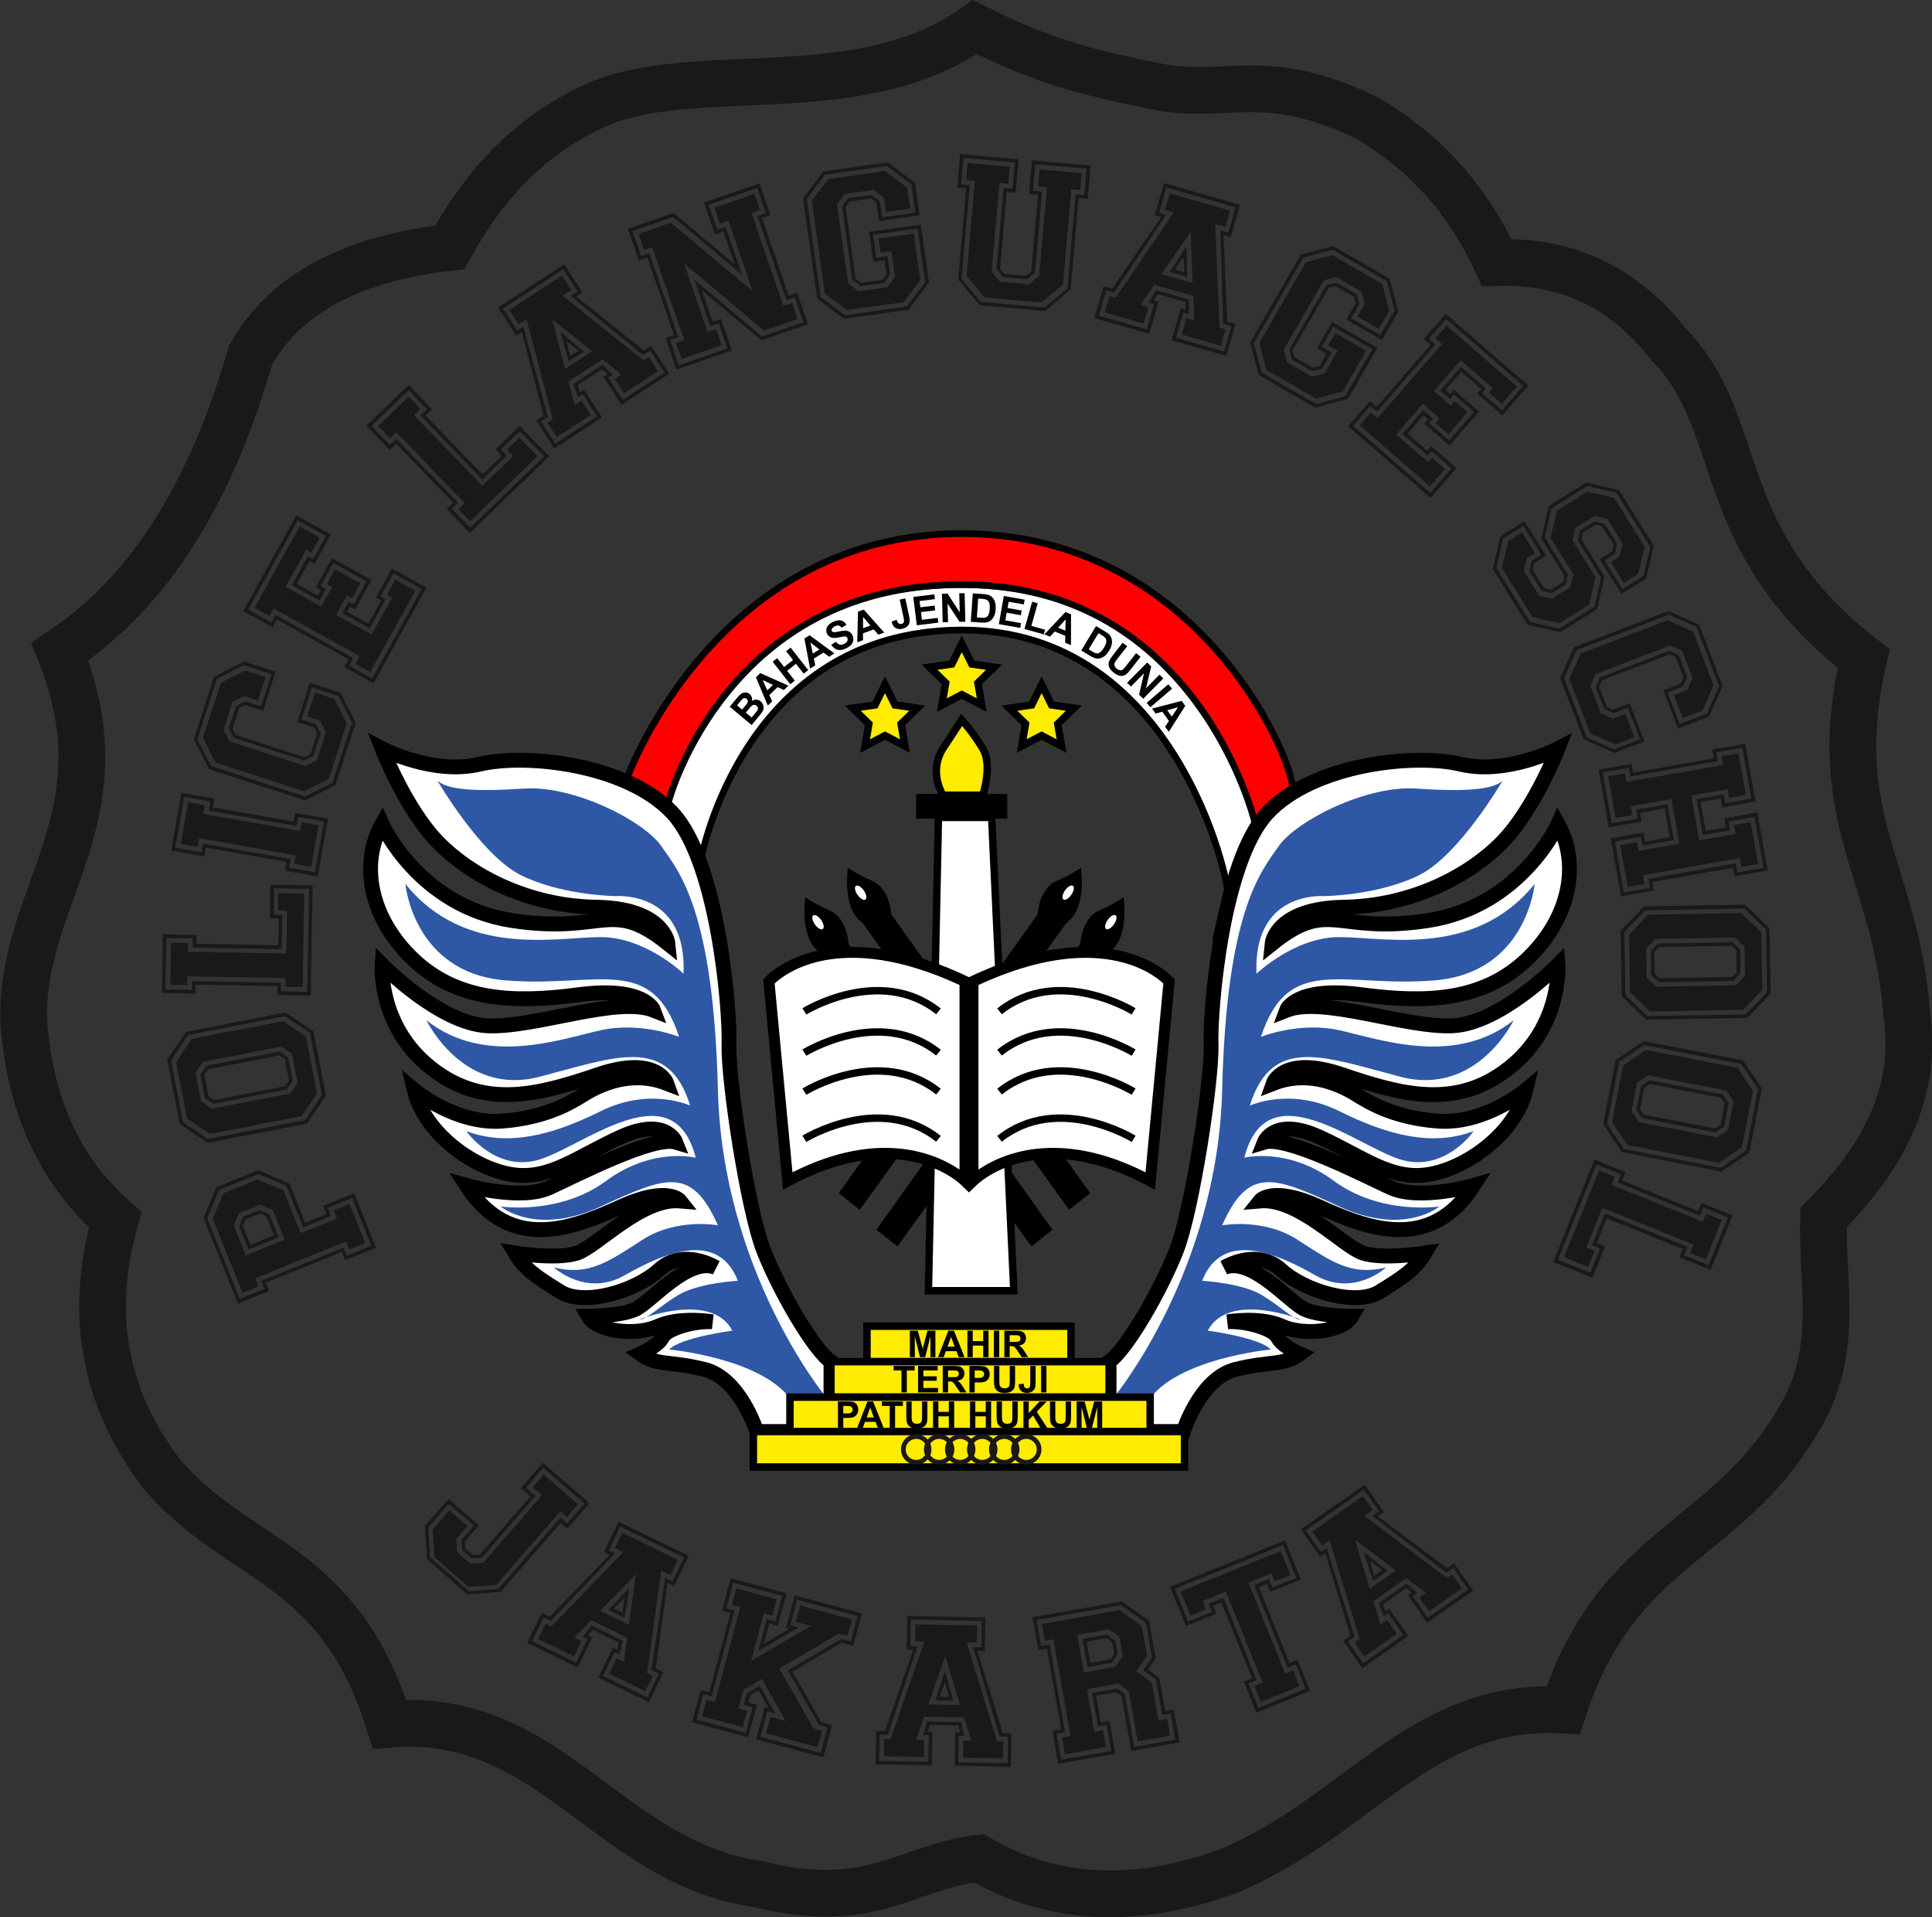 <?xml version="1.0" encoding="UTF-8"?>
<svg xmlns="http://www.w3.org/2000/svg" xmlns:xlink="http://www.w3.org/1999/xlink" width="586pt" height="581.4pt" viewBox="0 0 586 581.4" version="1.1">
<rect x="0" y="0" width="586" height="581.4" fill="#333333" stroke="none"/>
<defs>
<clipPath id="clip1">
  <path d="M 0 0 L 586 0 L 586 581.398 L 0 581.398 Z M 0 0 "/>
</clipPath>
</defs>
<g id="surface1">
<g clip-path="url(#clip1)" clip-rule="nonzero">
<path style="fill:none;stroke-width:141.732;stroke-linecap:butt;stroke-linejoin:miter;stroke:rgb(10.594%,9.813%,9.424%);stroke-opacity:1;stroke-miterlimit:4;" d="M 2956.25 5731.852 C 2619.102 5490.055 2134.219 5619.43 1830.586 5505.055 C 1613.047 5413.922 1469.883 5255.914 1364.336 5064 C 1073.242 5030.719 865.859 4926.383 759.492 4736.383 C 645.547 4337.125 463.398 4024.312 181.445 3837.828 C 384.883 3334.352 56.68 3096.227 72.227 2711.812 C 93.242 2441.5 194.102 2251.031 349.531 2115.172 C 268.32 1829.469 315.938 1571.773 492.383 1342.086 C 724.688 1071.93 1028.945 1079.938 1181.445 585.758 C 1673.633 625.211 1842.422 164.781 2305.195 99.195 C 2644.023 16.578 2747.656 152.398 2968.867 179 C 3199.18 45.094 3454.023 39.859 3729.141 141.188 C 4123.984 307.945 4310.82 653.219 4741.406 628.414 C 4904.023 1129.391 5233.477 1133.062 5451.289 1502.086 C 5582.812 1712.945 5525.352 1915.406 5530.898 2122.047 C 5708.086 2299 5818.789 2497.008 5783.125 2741.227 C 5750.742 3171.5 5540.078 3332.047 5652.891 3816.5 C 5182.812 4181.266 5301.406 4527.359 5060.664 4769.977 C 4926.25 4942.203 4752.617 5024.82 4539.805 5017.789 C 4455.43 5201.578 4325.938 5353.492 4140.781 5458.844 C 3845.391 5599.508 3734.727 5517.633 3531.719 5547.047 C 3318.906 5589.781 3179.57 5619.898 2956.25 5731.852 Z M 2956.25 5731.852 " transform="matrix(0.1,0,0,-0.1,0,581.4)"/>
</g>
<path style=" stroke:none;fill-rule:evenodd;fill:rgb(100%,100%,100%);fill-opacity:1;" d="M 372.355 270.488 C 372.453 268.344 366.473 237.602 345.371 214.73 C 330.867 199.02 312.848 191.051 291.812 191.051 L 291.273 191.055 C 257.258 191.273 237.715 210.051 227.312 225.762 C 216.004 242.84 212.73 260.055 212.699 260.227 L 212.516 261.223 L 211.523 261.035 C 204.285 259.672 199.48 244.055 199.281 243.391 L 199.199 243.121 L 199.27 242.848 C 199.312 242.68 203.691 226.234 217.219 210.043 C 229.711 195.09 252.777 177.27 291.727 177.27 C 330.711 177.27 353.293 197.137 365.375 213.805 C 378.441 231.832 382.359 250.129 382.398 250.312 L 382.441 250.516 L 382.398 250.715 C 380.656 259.477 374.488 270.699 374.227 271.172 L 370.426 278.055 Z M 372.355 270.488 "/>
<path style=" stroke:none;fill-rule:evenodd;fill:rgb(0%,0%,0%);fill-opacity:1;" d="M 291.723 178.277 C 366.367 178.277 381.41 250.52 381.41 250.52 C 379.676 259.227 373.344 270.688 373.344 270.688 C 373.973 268.215 358.07 190.043 291.812 190.043 C 291.633 190.043 291.445 190.043 291.266 190.043 C 224.555 190.473 211.707 260.043 211.707 260.043 C 204.988 258.777 200.242 243.102 200.242 243.102 C 200.242 243.102 217.082 178.277 291.723 178.277 Z M 291.723 176.262 C 274.379 176.262 258.672 179.742 245.035 186.605 C 234.102 192.105 224.484 199.773 216.445 209.398 C 202.773 225.762 198.469 241.914 198.293 242.594 L 198.148 243.141 L 198.316 243.684 C 198.836 245.41 203.637 260.574 211.336 262.027 L 213.324 262.402 L 213.691 260.41 C 213.723 260.242 216.996 243.113 228.227 226.207 C 243.16 203.723 264.375 192.234 291.281 192.062 C 291.453 192.062 291.637 192.062 291.812 192.062 C 311.629 192.062 328.758 199.246 342.727 213.422 C 364.516 235.535 371.215 267.332 371.344 270.371 L 367.504 285.426 L 375.109 271.664 C 375.375 271.184 381.613 259.828 383.387 250.914 L 383.469 250.512 L 383.383 250.109 C 383.227 249.355 379.383 231.418 366.191 213.215 C 358.422 202.496 349.012 193.949 338.227 187.812 C 324.75 180.148 309.105 176.262 291.723 176.262 Z M 291.723 176.262 "/>
<path style=" stroke:none;fill-rule:evenodd;fill:rgb(100%,0%,0%);fill-opacity:1;" d="M 380.43 248.742 C 380.387 248.562 375.945 230.617 362.812 212.926 C 350.734 196.66 328.602 177.27 291.723 177.27 C 254.832 177.27 232.66 195.039 220.555 209.949 C 207.398 226.148 202.93 242.582 202.887 242.746 L 202.699 243.453 L 201.969 243.492 C 201.809 243.5 201.652 243.508 201.496 243.508 C 195.129 243.504 190.727 236.496 190.543 236.199 L 190.285 235.781 L 190.453 235.32 C 190.523 235.137 197.375 216.723 213.188 198.578 C 227.809 181.805 253.301 161.809 291.707 161.809 C 338.633 161.809 365.844 191.102 377.887 208.562 C 388.004 223.23 392.738 237.117 391.84 239.484 C 390.078 244.109 382.285 249.141 381.953 249.352 L 380.762 250.117 Z M 380.43 248.742 "/>
<path style=" stroke:none;fill-rule:evenodd;fill:rgb(0%,0%,0%);fill-opacity:1;" d="M 291.707 162.816 C 365.328 162.816 392.559 234.754 390.895 239.125 C 389.234 243.496 381.41 248.504 381.41 248.504 C 381.41 248.504 363.984 176.262 291.723 176.262 C 219.465 176.262 201.91 242.484 201.91 242.484 C 201.773 242.492 201.633 242.496 201.496 242.496 C 195.617 242.496 191.402 235.668 191.402 235.668 C 191.402 235.668 218.09 162.816 291.707 162.816 Z M 291.707 160.797 C 274.582 160.797 258.543 164.707 244.031 172.418 C 232.441 178.578 221.805 187.156 212.426 197.918 C 196.492 216.203 189.785 234.219 189.508 234.977 L 189.172 235.895 L 189.688 236.73 C 189.883 237.047 194.574 244.512 201.496 244.512 C 201.672 244.512 201.844 244.508 202.023 244.5 L 203.484 244.418 L 203.863 243 C 203.906 242.84 208.344 226.555 221.387 210.52 C 238.789 189.125 262.457 178.277 291.723 178.277 C 320.969 178.277 344.598 190.117 361.961 213.469 C 374.992 230.996 379.406 248.801 379.449 248.977 L 380.113 251.727 L 382.496 250.203 C 383.355 249.652 390.938 244.695 392.781 239.84 C 393.613 237.652 391.371 231.664 389.961 228.285 C 388.035 223.672 384.52 216.402 378.715 207.988 C 369.785 195.039 358.535 184.066 346.176 176.246 C 329.973 165.996 311.648 160.797 291.707 160.797 Z M 291.707 160.797 "/>
<path style="fill-rule:evenodd;fill:rgb(100%,100%,100%);fill-opacity:1;stroke-width:45;stroke-linecap:butt;stroke-linejoin:miter;stroke:rgb(0%,0%,0%);stroke-opacity:1;stroke-miterlimit:4;" d="M 1158.984 3543.766 C 1158.984 3543.766 1313.594 3463.102 1454.805 3496.695 C 1595.977 3530.328 1901.875 3496.695 2039.727 3348.805 C 2177.539 3200.875 2214.531 2754.547 2211.172 2646.617 C 2207.773 2538.648 2268.32 2145.367 2315.352 2024.352 C 2362.422 1903.297 2466.641 1721.773 2520.43 1684.82 L 2520.43 1473.023 L 2295.195 1473.023 C 2295.195 1473.023 2244.766 1634.391 2137.188 1661.266 C 2029.609 1688.18 1992.656 1671.383 1942.227 1708.336 C 1942.227 1708.336 1996.016 1731.891 2009.453 1758.766 C 2022.891 1785.68 2106.953 1809.195 2160.742 1805.836 C 2160.742 1805.836 2063.242 1822.633 1996.016 1792.398 C 1928.789 1762.125 1811.133 1775.562 1784.219 1822.633 C 1784.219 1822.633 1878.359 1822.633 1925.391 1842.789 C 1972.461 1862.984 2086.758 2004.156 2170.82 1970.562 C 2170.82 1970.562 2073.32 2031.07 1999.375 1963.805 C 1925.391 1896.578 1770.781 1852.906 1700.195 1896.578 C 1629.57 1940.289 1592.617 1963.805 1562.344 2014.234 C 1562.344 2014.234 1690.078 1994.078 1750.586 2014.234 C 1811.094 2034.43 1945.586 2182.32 2063.242 2172.242 C 2063.242 2172.242 2026.25 2219.312 1885.078 2155.445 C 1743.867 2091.578 1548.906 2010.875 1414.453 2219.312 C 1414.453 2219.312 1579.141 2172.242 1666.562 2212.594 C 1753.945 2252.906 1982.539 2370.562 2049.766 2350.406 C 2049.766 2350.406 2019.531 2427.711 1885.078 2367.203 C 1750.586 2306.695 1666.562 2232.75 1548.906 2252.906 C 1431.25 2273.102 1286.68 2380.68 1256.445 2508.414 C 1256.445 2508.414 1380.82 2404.195 1521.992 2414.273 C 1663.203 2424.352 1740.508 2478.141 1753.984 2484.859 C 1767.422 2491.578 1885.078 2582.359 2022.891 2528.57 C 2022.891 2528.57 1992.656 2615.992 1814.492 2555.445 C 1636.328 2494.938 1468.242 2447.906 1306.875 2575.641 C 1145.508 2703.375 1158.984 2888.258 1158.984 2888.258 C 1158.984 2888.258 1333.789 2710.094 1478.32 2703.375 C 1622.852 2696.656 1871.641 2794.156 1982.578 2750.445 C 1982.578 2750.445 1955.664 2824.391 1753.984 2797.516 C 1552.266 2770.602 1384.18 2780.68 1253.086 2905.055 C 1121.992 3029.469 1091.172 3194.156 1158.711 3315.172 C 1158.711 3315.172 1269.922 3066.422 1552.266 3022.711 C 1834.648 2979.039 1850.234 3092.867 2026.25 2952.125 C 2026.25 2952.125 2016.172 3059.703 1807.773 3063.062 C 1599.336 3066.422 1424.531 3160.562 1327.031 3261.383 C 1229.57 3362.242 1158.984 3543.766 1158.984 3543.766 Z M 1158.984 3543.766 " transform="matrix(0.1,0,0,-0.1,0,581.4)"/>
<path style=" stroke:none;fill-rule:evenodd;fill:rgb(18.042%,34.521%,65.039%);fill-opacity:1;" d="M 250.023 423.004 C 250.023 423.004 219.098 385.059 217.754 330.559 C 216.41 276.059 205.988 264.336 200.609 256.605 C 195.23 248.871 174.051 238.117 158.926 239.125 C 143.797 240.133 135.73 239.461 132.703 236.77 C 132.703 236.77 145.816 259.293 157.918 265.344 C 170.02 271.395 185.816 271.73 186.828 271.73 C 187.836 271.73 208.34 270.387 207.332 295.262 C 207.332 295.262 195.77 284.168 182.223 284.168 C 168.672 284.168 141.109 290.559 122.957 268.035 C 122.957 268.035 125.309 294.926 153.211 297.281 C 181.113 299.633 197.582 288.875 205.988 314.426 C 205.988 314.426 194.426 309.719 182.223 312.406 C 170.02 315.098 147.16 323.5 129.344 309.383 C 129.344 309.383 140.438 332.578 163.633 326.527 C 186.828 320.477 202.625 313.75 209.348 335.266 C 209.348 335.266 197.113 329.551 182.223 336.945 C 167.328 344.344 153.953 347.715 141.445 342.996 C 141.445 342.996 150.523 356.109 164.305 351.402 C 178.086 346.695 204.309 324.844 211.031 351.066 C 211.031 351.066 197.918 347.703 183.801 358.125 C 169.684 368.547 151.867 365.855 151.867 365.855 C 151.867 365.855 162.488 374.934 182.223 365.855 C 201.953 356.781 209.684 353.418 217.754 371.57 C 217.754 371.57 205.316 369.219 194.895 375.941 C 184.473 382.664 178.598 386.941 168 384.344 C 168 384.344 177.75 393.422 189.516 386.699 C 201.281 379.977 217.754 372.914 223.805 388.379 C 223.805 388.379 211.703 389.051 205.652 392.75 C 199.602 396.445 196.238 400.145 193.887 400.145 C 193.887 400.145 215.738 391.406 222.125 403.508 C 222.125 403.508 206.512 405.547 202.961 409.223 C 202.961 409.223 231.871 411.91 240.277 425.02 C 240.277 425.02 248.008 426.367 250.023 423.004 Z M 250.023 423.004 "/>
<path style="fill-rule:evenodd;fill:rgb(100%,100%,100%);fill-opacity:1;stroke-width:45;stroke-linecap:butt;stroke-linejoin:miter;stroke:rgb(0%,0%,0%);stroke-opacity:1;stroke-miterlimit:4;" d="M 4725.43 3543.766 C 4725.43 3543.766 4570.82 3463.102 4429.609 3496.695 C 4288.438 3530.328 3982.539 3496.695 3844.688 3348.805 C 3706.875 3200.875 3669.883 2754.547 3673.242 2646.617 C 3676.602 2538.648 3616.094 2145.367 3569.062 2024.352 C 3521.992 1903.297 3417.773 1721.773 3363.984 1684.82 L 3363.984 1473.023 L 3589.219 1473.023 C 3589.219 1473.023 3639.648 1634.391 3747.227 1661.266 C 3854.766 1688.18 3891.758 1671.383 3942.188 1708.336 C 3942.188 1708.336 3888.398 1731.891 3874.961 1758.766 C 3861.523 1785.68 3777.461 1809.195 3723.672 1805.836 C 3723.672 1805.836 3821.172 1822.633 3888.398 1792.398 C 3955.625 1762.125 4073.281 1775.562 4100.195 1822.633 C 4100.195 1822.633 4006.055 1822.633 3958.984 1842.789 C 3911.953 1862.984 3797.656 2004.156 3713.594 1970.562 C 3713.594 1970.562 3811.094 2031.07 3885.039 1963.805 C 3958.984 1896.578 4113.633 1852.906 4184.219 1896.578 C 4254.805 1940.289 4291.797 1963.805 4322.07 2014.234 C 4322.07 2014.234 4194.297 1994.078 4133.789 2014.234 C 4073.281 2034.43 3938.828 2182.32 3821.172 2172.242 C 3821.172 2172.242 3858.164 2219.312 3999.336 2155.445 C 4140.547 2091.578 4335.508 2010.875 4469.961 2219.312 C 4469.961 2219.312 4305.234 2172.242 4217.852 2212.594 C 4130.43 2252.906 3901.836 2370.562 3834.609 2350.406 C 3834.609 2350.406 3864.883 2427.711 3999.336 2367.203 C 4133.789 2306.695 4217.852 2232.75 4335.508 2252.906 C 4453.164 2273.102 4597.695 2380.68 4627.969 2508.414 C 4627.969 2508.414 4503.594 2404.195 4362.383 2414.273 C 4221.211 2424.352 4143.906 2478.141 4130.43 2484.859 C 4116.992 2491.578 3999.336 2582.359 3861.523 2528.57 C 3861.523 2528.57 3891.758 2615.992 4069.922 2555.484 C 4248.125 2494.938 4416.172 2447.906 4577.539 2575.641 C 4738.906 2703.375 4725.469 2888.258 4725.469 2888.258 C 4725.469 2888.258 4550.664 2710.094 4406.094 2703.375 C 4261.562 2696.656 4012.773 2794.156 3901.875 2750.445 C 3901.875 2750.445 3928.75 2824.391 4130.43 2797.516 C 4332.148 2770.602 4500.234 2780.68 4631.328 2905.055 C 4762.422 3029.469 4793.242 3194.156 4725.742 3315.172 C 4725.742 3315.172 4614.531 3066.422 4332.148 3022.711 C 4049.766 2979.039 4034.219 3092.867 3858.164 2952.125 C 3858.164 2952.125 3868.242 3059.703 4076.68 3063.062 C 4285.078 3066.422 4459.883 3160.562 4557.383 3261.422 C 4654.844 3362.242 4725.43 3543.766 4725.43 3543.766 Z M 4725.43 3543.766 " transform="matrix(0.1,0,0,-0.1,0,581.4)"/>
<path style=" stroke:none;fill-rule:evenodd;fill:rgb(18.042%,34.521%,65.039%);fill-opacity:1;" d="M 338.414 423.004 C 338.414 423.004 369.344 385.059 370.688 330.559 C 372.031 276.059 382.453 264.336 387.832 256.605 C 393.211 248.871 414.387 238.117 429.516 239.125 C 444.645 240.133 452.711 239.461 455.734 236.77 C 455.734 236.77 442.625 259.293 430.523 265.344 C 418.422 271.395 402.621 271.73 401.613 271.73 C 400.605 271.73 380.102 270.387 381.109 295.262 C 381.109 295.262 392.672 284.168 406.219 284.168 C 419.77 284.168 447.332 290.555 465.484 268.035 C 465.484 268.035 463.133 294.926 435.23 297.281 C 407.328 299.633 390.859 288.875 382.453 314.426 C 382.453 314.426 394.02 309.719 406.219 312.406 C 418.422 315.098 441.281 323.5 459.098 309.383 C 459.098 309.383 448.004 332.578 424.809 326.527 C 401.613 320.477 385.816 313.75 379.09 335.266 C 379.09 335.266 391.328 329.551 406.219 336.945 C 421.113 344.344 434.488 347.715 446.996 342.996 C 446.996 342.996 437.918 356.109 424.137 351.402 C 410.355 346.695 384.133 324.844 377.41 351.066 C 377.41 351.066 390.52 347.703 404.641 358.125 C 418.758 368.547 436.574 365.855 436.574 365.855 C 436.574 365.855 425.953 374.934 406.219 365.855 C 386.488 356.781 378.754 353.418 370.688 371.57 C 370.688 371.57 383.125 369.219 393.547 375.941 C 403.969 382.664 409.844 386.941 420.438 384.344 C 420.438 384.344 410.691 393.422 398.926 386.699 C 387.16 379.977 370.688 372.914 364.637 388.379 C 364.637 388.379 376.738 389.051 382.789 392.75 C 388.84 396.445 392.203 400.145 394.555 400.145 C 394.555 400.145 372.703 391.406 366.316 403.508 C 366.316 403.508 381.93 405.547 385.477 409.223 C 385.477 409.223 356.57 411.91 348.164 425.02 C 348.164 425.02 340.434 426.367 338.414 423.004 Z M 338.414 423.004 "/>
<path style=" stroke:none;fill-rule:evenodd;fill:rgb(0%,0%,0%);fill-opacity:1;" d="M 265.824 372.914 L 327.68 286.188 C 327.68 286.188 328.016 278.457 333.395 276.102 C 338.77 273.75 340.789 272.066 340.789 272.066 C 340.789 272.066 342.766 284.355 336.398 288.801 L 272.211 377.957 Z M 265.824 372.914 "/>
<path style=" stroke:none;fill-rule:evenodd;fill:rgb(100%,100%,100%);fill-opacity:1;" d="M 337.875 280.297 C 338.672 279.152 338.891 277.93 338.363 277.562 C 337.836 277.195 336.766 277.824 335.969 278.965 C 335.172 280.105 334.953 281.332 335.48 281.699 C 336.004 282.066 337.078 281.438 337.875 280.297 Z M 337.875 280.297 "/>
<path style=" stroke:none;fill-rule:evenodd;fill:rgb(0%,0%,0%);fill-opacity:1;" d="M 254.395 361.824 L 314.738 277.242 C 314.738 277.242 315.074 269.508 320.453 267.156 C 325.832 264.805 327.848 263.121 327.848 263.121 C 327.848 263.121 329.828 275.41 323.461 279.855 L 260.781 366.863 Z M 254.395 361.824 "/>
<path style=" stroke:none;fill-rule:evenodd;fill:rgb(100%,100%,100%);fill-opacity:1;" d="M 324.938 271.348 C 325.734 270.207 325.953 268.984 325.426 268.617 C 324.898 268.25 323.824 268.879 323.031 270.02 C 322.234 271.16 322.016 272.387 322.539 272.754 C 323.066 273.121 324.141 272.492 324.938 271.348 Z M 324.938 271.348 "/>
<path style=" stroke:none;fill-rule:evenodd;fill:rgb(0%,0%,0%);fill-opacity:1;" d="M 319.23 372.914 L 257.375 286.188 C 257.375 286.188 257.039 278.457 251.66 276.102 C 246.281 273.75 244.266 272.066 244.266 272.066 C 244.266 272.066 242.285 284.355 248.652 288.801 L 312.84 377.957 Z M 319.23 372.914 "/>
<path style=" stroke:none;fill-rule:evenodd;fill:rgb(100%,100%,100%);fill-opacity:1;" d="M 247.16 280.309 C 247.957 281.449 249.031 282.078 249.559 281.711 C 250.082 281.344 249.863 280.121 249.066 278.98 C 248.27 277.836 247.199 277.207 246.672 277.578 C 246.145 277.945 246.363 279.168 247.16 280.309 Z M 247.16 280.309 "/>
<path style=" stroke:none;fill-rule:evenodd;fill:rgb(0%,0%,0%);fill-opacity:1;" d="M 330.656 361.824 L 270.316 277.242 C 270.316 277.242 269.98 269.508 264.602 267.156 C 259.223 264.805 257.203 263.121 257.203 263.121 C 257.203 263.121 255.227 275.41 261.594 279.855 L 324.27 366.863 Z M 330.656 361.824 "/>
<path style=" stroke:none;fill-rule:evenodd;fill:rgb(100%,100%,100%);fill-opacity:1;" d="M 260.102 271.363 C 260.898 272.504 261.973 273.133 262.496 272.766 C 263.023 272.398 262.805 271.176 262.008 270.035 C 261.211 268.891 260.137 268.266 259.613 268.629 C 259.086 269 259.305 270.223 260.102 271.363 Z M 260.102 271.363 "/>
<path style="fill-rule:evenodd;fill:rgb(100%,100%,100%);fill-opacity:1;stroke-width:22.501;stroke-linecap:butt;stroke-linejoin:miter;stroke:rgb(0%,0%,0%);stroke-opacity:1;stroke-miterlimit:4;" d="M 2846.484 3335.367 L 2816.016 1899.938 L 3075.078 1899.938 L 3007.852 3335.367 Z M 2846.484 3335.367 " transform="matrix(0.1,0,0,-0.1,0,581.4)"/>
<path style="fill-rule:evenodd;fill:rgb(0%,0%,0%);fill-opacity:1;stroke-width:7.5;stroke-linecap:butt;stroke-linejoin:miter;stroke:rgb(0%,0%,0%);stroke-opacity:1;stroke-miterlimit:4;" d="M 2782.617 3335.367 L 3051.562 3335.367 L 3051.562 3402.594 L 2782.617 3402.594 Z M 2782.617 3335.367 " transform="matrix(0.1,0,0,-0.1,0,581.4)"/>
<path style="fill-rule:evenodd;fill:rgb(100%,92.577%,0%);fill-opacity:1;stroke-width:22.501;stroke-linecap:butt;stroke-linejoin:miter;stroke:rgb(0%,0%,0%);stroke-opacity:1;stroke-miterlimit:4;" d="M 2917.07 3631.188 C 2917.07 3631.188 2873.398 3563.961 2859.922 3543.766 C 2846.484 3523.609 2822.969 3469.82 2859.922 3402.594 L 2980.938 3402.594 C 2980.938 3402.594 3011.211 3493.336 2980.938 3543.766 C 2950.703 3594.195 2917.07 3631.188 2917.07 3631.188 Z M 2917.07 3631.188 " transform="matrix(0.1,0,0,-0.1,0,581.4)"/>
<path style="fill-rule:evenodd;fill:rgb(100%,92.577%,0%);fill-opacity:1;stroke-width:22.501;stroke-linecap:butt;stroke-linejoin:miter;stroke:rgb(0%,0%,0%);stroke-opacity:1;stroke-miterlimit:4;" d="M 2684.297 3737.594 L 2714.492 3676.383 L 2782.07 3666.578 L 2733.164 3618.922 L 2744.727 3551.656 L 2684.297 3583.414 L 2623.867 3551.656 L 2635.43 3618.922 L 2586.523 3666.578 L 2654.102 3676.383 Z M 2684.297 3737.594 " transform="matrix(0.1,0,0,-0.1,0,581.4)"/>
<path style="fill-rule:evenodd;fill:rgb(100%,92.577%,0%);fill-opacity:1;stroke-width:22.501;stroke-linecap:butt;stroke-linejoin:miter;stroke:rgb(0%,0%,0%);stroke-opacity:1;stroke-miterlimit:4;" d="M 3159.414 3737.594 L 3189.609 3676.383 L 3257.148 3666.578 L 3208.281 3618.922 L 3219.805 3551.656 L 3159.414 3583.414 L 3098.984 3551.656 L 3110.508 3618.922 L 3061.641 3666.578 L 3129.18 3676.383 Z M 3159.414 3737.594 " transform="matrix(0.1,0,0,-0.1,0,581.4)"/>
<path style="fill-rule:evenodd;fill:rgb(100%,92.577%,0%);fill-opacity:1;stroke-width:22.501;stroke-linecap:butt;stroke-linejoin:miter;stroke:rgb(0%,0%,0%);stroke-opacity:1;stroke-miterlimit:4;" d="M 2917.227 3861.773 L 2947.461 3800.523 L 3015 3790.719 L 2966.133 3743.102 L 2977.656 3675.797 L 2917.227 3707.555 L 2856.836 3675.797 L 2868.359 3743.102 L 2819.492 3790.719 L 2887.031 3800.523 Z M 2917.227 3861.773 " transform="matrix(0.1,0,0,-0.1,0,581.4)"/>
<path style="fill-rule:evenodd;fill:rgb(100%,92.577%,0%);fill-opacity:1;stroke-width:22.501;stroke-linecap:butt;stroke-linejoin:miter;stroke:rgb(0%,0%,0%);stroke-opacity:1;stroke-miterlimit:4;" d="M 2629.688 1684.82 L 3248.477 1684.82 L 3248.477 1792.398 L 2629.688 1792.398 Z M 2629.688 1684.82 " transform="matrix(0.1,0,0,-0.1,0,581.4)"/>
<path style="fill-rule:evenodd;fill:rgb(100%,92.577%,0%);fill-opacity:1;stroke-width:22.501;stroke-linecap:butt;stroke-linejoin:miter;stroke:rgb(0%,0%,0%);stroke-opacity:1;stroke-miterlimit:4;" d="M 2520.43 1577.242 L 3363.984 1577.242 L 3363.984 1684.82 L 2520.43 1684.82 Z M 2520.43 1577.242 " transform="matrix(0.1,0,0,-0.1,0,581.4)"/>
<path style="fill-rule:evenodd;fill:rgb(100%,92.577%,0%);fill-opacity:1;stroke-width:22.501;stroke-linecap:butt;stroke-linejoin:miter;stroke:rgb(0%,0%,0%);stroke-opacity:1;stroke-miterlimit:4;" d="M 2396.055 1469.664 L 3488.555 1469.664 L 3488.555 1577.242 L 2396.055 1577.242 Z M 2396.055 1469.664 " transform="matrix(0.1,0,0,-0.1,0,581.4)"/>
<path style="fill-rule:evenodd;fill:rgb(100%,92.577%,0%);fill-opacity:1;stroke-width:22.501;stroke-linecap:butt;stroke-linejoin:miter;stroke:rgb(0%,0%,0%);stroke-opacity:1;stroke-miterlimit:4;" d="M 2285.117 1365.445 L 3592.773 1365.445 L 3592.773 1473.023 L 2285.117 1473.023 Z M 2285.117 1365.445 " transform="matrix(0.1,0,0,-0.1,0,581.4)"/>
<path style=" stroke:none;fill-rule:evenodd;fill:rgb(0%,0%,0%);fill-opacity:1;" d="M 275.973 411.551 L 275.973 403.531 L 278.395 403.531 L 279.852 409 L 281.289 403.531 L 283.719 403.531 L 283.719 411.551 L 282.215 411.551 L 282.215 405.234 L 280.621 411.551 L 279.062 411.551 L 277.477 405.234 L 277.477 411.551 Z M 275.973 411.551 "/>
<path style=" stroke:none;fill-rule:evenodd;fill:rgb(0%,0%,0%);fill-opacity:1;" d="M 292.562 411.551 L 290.801 411.551 L 290.098 409.727 L 286.895 409.727 L 286.23 411.551 L 284.512 411.551 L 287.637 403.531 L 289.348 403.531 Z M 289.578 408.375 L 288.473 405.402 L 287.391 408.375 Z M 289.578 408.375 "/>
<path style=" stroke:none;fill-rule:evenodd;fill:rgb(0%,0%,0%);fill-opacity:1;" d="M 293.426 411.551 L 293.426 403.531 L 295.047 403.531 L 295.047 406.688 L 298.223 406.688 L 298.223 403.531 L 299.84 403.531 L 299.84 411.551 L 298.223 411.551 L 298.223 408.043 L 295.047 408.043 L 295.047 411.551 Z M 293.426 411.551 "/>
<path style=" stroke:none;fill-rule:evenodd;fill:rgb(0%,0%,0%);fill-opacity:1;" d="M 301.465 411.551 L 303.086 411.551 L 303.086 403.531 L 301.465 403.531 Z M 301.465 411.551 "/>
<path style=" stroke:none;fill-rule:evenodd;fill:rgb(0%,0%,0%);fill-opacity:1;" d="M 304.633 411.551 L 304.633 403.531 L 308.043 403.531 C 308.898 403.531 309.523 403.602 309.91 403.746 C 310.297 403.891 310.609 404.145 310.844 404.516 C 311.078 404.883 311.195 405.305 311.195 405.777 C 311.195 406.379 311.016 406.875 310.664 407.27 C 310.309 407.66 309.781 407.91 309.078 408.012 C 309.426 408.215 309.715 408.441 309.945 408.684 C 310.172 408.93 310.477 409.363 310.867 409.984 L 311.844 411.551 L 309.91 411.551 L 308.738 409.805 C 308.32 409.184 308.039 408.789 307.883 408.625 C 307.73 408.465 307.566 408.352 307.395 408.293 C 307.223 408.23 306.953 408.203 306.582 408.203 L 306.254 408.203 L 306.254 411.551 Z M 306.25 406.922 L 307.449 406.922 C 308.227 406.922 308.711 406.891 308.906 406.824 C 309.098 406.758 309.25 406.645 309.359 406.484 C 309.469 406.324 309.523 406.125 309.523 405.883 C 309.523 405.613 309.453 405.395 309.309 405.227 C 309.164 405.062 308.961 404.957 308.699 404.914 C 308.566 404.895 308.172 404.887 307.516 404.887 L 306.25 404.887 Z M 306.25 406.922 "/>
<path style=" stroke:none;fill-rule:evenodd;fill:rgb(0%,0%,0%);fill-opacity:1;" d="M 273.422 422.238 L 273.422 415.574 L 271.043 415.574 L 271.043 414.219 L 277.414 414.219 L 277.414 415.574 L 275.043 415.574 L 275.043 422.238 Z M 273.422 422.238 "/>
<path style=" stroke:none;fill-rule:evenodd;fill:rgb(0%,0%,0%);fill-opacity:1;" d="M 278.461 422.238 L 278.461 414.219 L 284.41 414.219 L 284.41 415.574 L 280.082 415.574 L 280.082 417.352 L 284.109 417.355 L 284.109 418.707 L 280.082 418.707 L 280.082 420.891 L 284.562 420.891 L 284.562 422.242 L 278.461 422.242 Z M 278.461 422.238 "/>
<path style=" stroke:none;fill-rule:evenodd;fill:rgb(0%,0%,0%);fill-opacity:1;" d="M 285.941 422.238 L 285.941 414.219 L 289.352 414.219 C 290.207 414.219 290.832 414.289 291.219 414.434 C 291.605 414.578 291.918 414.836 292.152 415.203 C 292.387 415.57 292.504 415.992 292.504 416.465 C 292.504 417.07 292.324 417.566 291.973 417.957 C 291.617 418.352 291.09 418.598 290.383 418.699 C 290.734 418.902 291.023 419.129 291.25 419.371 C 291.48 419.617 291.785 420.051 292.172 420.676 L 293.152 422.238 L 291.219 422.238 L 290.047 420.496 C 289.629 419.871 289.348 419.477 289.191 419.316 C 289.039 419.152 288.875 419.043 288.703 418.98 C 288.531 418.922 288.262 418.891 287.891 418.891 L 287.562 418.891 L 287.562 422.238 Z M 287.562 417.609 L 288.758 417.609 C 289.535 417.609 290.02 417.578 290.215 417.512 C 290.406 417.445 290.559 417.332 290.668 417.172 C 290.777 417.012 290.832 416.812 290.832 416.57 C 290.832 416.301 290.762 416.082 290.617 415.918 C 290.473 415.75 290.27 415.645 290.008 415.602 C 289.875 415.586 289.48 415.574 288.824 415.574 L 287.562 415.574 Z M 287.562 417.609 "/>
<path style=" stroke:none;fill-rule:evenodd;fill:rgb(0%,0%,0%);fill-opacity:1;" d="M 294.027 422.238 L 294.027 414.219 L 296.629 414.219 C 297.613 414.219 298.258 414.258 298.555 414.34 C 299.016 414.457 299.398 414.719 299.711 415.125 C 300.02 415.527 300.176 416.047 300.176 416.688 C 300.176 417.18 300.086 417.594 299.906 417.93 C 299.727 418.266 299.5 418.527 299.227 418.719 C 298.949 418.91 298.672 419.039 298.387 419.102 C 298 419.176 297.438 419.215 296.707 419.215 L 295.648 419.215 L 295.648 422.242 L 294.027 422.242 Z M 295.648 415.574 L 295.648 417.852 L 296.535 417.852 C 297.176 417.852 297.602 417.809 297.816 417.723 C 298.031 417.641 298.199 417.508 298.324 417.332 C 298.445 417.152 298.508 416.945 298.508 416.707 C 298.508 416.414 298.422 416.176 298.25 415.984 C 298.078 415.797 297.859 415.676 297.598 415.629 C 297.402 415.594 297.016 415.574 296.434 415.574 Z M 295.648 415.574 "/>
<path style=" stroke:none;fill-rule:evenodd;fill:rgb(0%,0%,0%);fill-opacity:1;" d="M 301.492 414.219 L 303.113 414.219 L 303.113 418.562 C 303.113 419.254 303.133 419.699 303.172 419.902 C 303.242 420.23 303.406 420.496 303.668 420.695 C 303.93 420.891 304.285 420.992 304.738 420.992 C 305.195 420.992 305.543 420.898 305.777 420.711 C 306.012 420.523 306.148 420.293 306.199 420.02 C 306.246 419.746 306.27 419.289 306.27 418.656 L 306.27 414.219 L 307.891 414.219 L 307.891 418.434 C 307.891 419.395 307.844 420.074 307.758 420.473 C 307.672 420.871 307.508 421.207 307.273 421.48 C 307.039 421.754 306.723 421.973 306.328 422.133 C 305.934 422.297 305.422 422.375 304.785 422.375 C 304.02 422.375 303.441 422.289 303.043 422.113 C 302.648 421.934 302.336 421.703 302.105 421.422 C 301.875 421.141 301.727 420.844 301.652 420.531 C 301.547 420.074 301.492 419.395 301.492 418.496 Z M 301.492 414.219 "/>
<path style=" stroke:none;fill-rule:evenodd;fill:rgb(0%,0%,0%);fill-opacity:1;" d="M 312.492 414.219 L 314.105 414.219 L 314.105 419.297 C 314.105 419.961 314.047 420.469 313.93 420.828 C 313.773 421.297 313.488 421.672 313.074 421.953 C 312.664 422.234 312.121 422.375 311.445 422.375 C 310.652 422.375 310.043 422.156 309.617 421.711 C 309.191 421.27 308.977 420.617 308.973 419.762 L 310.5 419.586 C 310.516 420.047 310.582 420.371 310.703 420.559 C 310.875 420.848 311.145 420.992 311.5 420.992 C 311.859 420.992 312.117 420.891 312.266 420.684 C 312.414 420.477 312.492 420.051 312.492 419.398 L 312.488 414.219 Z M 312.492 414.219 "/>
<path style=" stroke:none;fill-rule:evenodd;fill:rgb(0%,0%,0%);fill-opacity:1;" d="M 315.781 422.238 L 317.398 422.238 L 317.398 414.219 L 315.781 414.219 Z M 315.781 422.238 "/>
<path style=" stroke:none;fill-rule:evenodd;fill:rgb(0%,0%,0%);fill-opacity:1;" d="M 254.156 432.996 L 254.156 424.977 L 256.758 424.977 C 257.742 424.977 258.383 425.016 258.684 425.094 C 259.141 425.215 259.527 425.477 259.836 425.879 C 260.148 426.285 260.301 426.805 260.301 427.441 C 260.301 427.934 260.211 428.348 260.035 428.684 C 259.855 429.02 259.629 429.285 259.352 429.477 C 259.078 429.668 258.797 429.793 258.512 429.855 C 258.125 429.934 257.566 429.973 256.832 429.973 L 255.777 429.973 L 255.777 432.996 Z M 255.777 426.332 L 255.777 428.609 L 256.664 428.609 C 257.301 428.609 257.727 428.566 257.945 428.48 C 258.16 428.398 258.328 428.266 258.449 428.086 C 258.57 427.91 258.633 427.703 258.633 427.465 C 258.633 427.172 258.547 426.934 258.375 426.742 C 258.203 426.551 257.988 426.434 257.727 426.387 C 257.531 426.352 257.145 426.332 256.559 426.332 Z M 255.777 426.332 "/>
<path style=" stroke:none;fill-rule:evenodd;fill:rgb(0%,0%,0%);fill-opacity:1;" d="M 268.031 432.996 L 266.27 432.996 L 265.57 431.172 L 262.363 431.172 L 261.703 432.996 L 259.984 432.996 L 263.109 424.977 L 264.82 424.977 Z M 265.051 429.824 L 263.945 426.848 L 262.863 429.824 Z M 265.051 429.824 "/>
<path style=" stroke:none;fill-rule:evenodd;fill:rgb(0%,0%,0%);fill-opacity:1;" d="M 269.867 432.996 L 269.867 426.332 L 267.484 426.332 L 267.484 424.973 L 273.859 424.973 L 273.859 426.332 L 271.484 426.332 L 271.484 432.996 Z M 269.867 432.996 "/>
<path style=" stroke:none;fill-rule:evenodd;fill:rgb(0%,0%,0%);fill-opacity:1;" d="M 274.895 424.977 L 276.516 424.977 L 276.516 429.32 C 276.516 430.008 276.535 430.457 276.574 430.66 C 276.645 430.988 276.809 431.254 277.07 431.449 C 277.332 431.648 277.688 431.75 278.141 431.75 C 278.598 431.75 278.945 431.656 279.18 431.465 C 279.414 431.277 279.551 431.047 279.602 430.773 C 279.648 430.5 279.672 430.047 279.672 429.414 L 279.672 424.977 L 281.289 424.977 L 281.289 429.188 C 281.289 430.152 281.246 430.832 281.16 431.23 C 281.074 431.625 280.91 431.961 280.676 432.238 C 280.441 432.512 280.125 432.727 279.73 432.891 C 279.336 433.055 278.82 433.133 278.188 433.133 C 277.422 433.133 276.84 433.047 276.445 432.871 C 276.051 432.691 275.734 432.461 275.508 432.18 C 275.277 431.898 275.125 431.602 275.051 431.289 C 274.945 430.832 274.895 430.152 274.895 429.254 Z M 274.895 424.977 "/>
<path style=" stroke:none;fill-rule:evenodd;fill:rgb(0%,0%,0%);fill-opacity:1;" d="M 283.004 432.996 L 283.004 424.977 L 284.625 424.977 L 284.625 428.133 L 287.797 428.133 L 287.797 424.977 L 289.418 424.977 L 289.418 432.996 L 287.797 432.996 L 287.797 429.488 L 284.625 429.488 L 284.625 432.996 Z M 283.004 432.996 "/>
<path style=" stroke:none;fill-rule:evenodd;fill:rgb(0%,0%,0%);fill-opacity:1;" d="M 294.211 432.996 L 294.211 424.977 L 295.828 424.977 L 295.828 428.133 L 299.004 428.133 L 299.004 424.977 L 300.625 424.977 L 300.625 432.996 L 299.004 432.996 L 299.004 429.488 L 295.828 429.488 L 295.828 432.996 Z M 294.211 432.996 "/>
<path style=" stroke:none;fill-rule:evenodd;fill:rgb(0%,0%,0%);fill-opacity:1;" d="M 302.285 424.977 L 303.906 424.977 L 303.906 429.32 C 303.906 430.008 303.926 430.457 303.965 430.66 C 304.035 430.988 304.199 431.254 304.461 431.449 C 304.723 431.648 305.078 431.75 305.531 431.75 C 305.992 431.75 306.336 431.656 306.57 431.465 C 306.805 431.277 306.945 431.047 306.992 430.773 C 307.039 430.5 307.062 430.047 307.062 429.414 L 307.062 424.977 L 308.684 424.977 L 308.684 429.188 C 308.684 430.152 308.637 430.832 308.551 431.23 C 308.465 431.625 308.301 431.961 308.066 432.238 C 307.832 432.512 307.516 432.727 307.121 432.891 C 306.73 433.055 306.215 433.133 305.582 433.133 C 304.816 433.133 304.234 433.047 303.836 432.871 C 303.441 432.691 303.129 432.461 302.898 432.18 C 302.668 431.898 302.52 431.602 302.445 431.289 C 302.34 430.832 302.285 430.152 302.285 429.254 Z M 302.285 424.977 "/>
<path style=" stroke:none;fill-rule:evenodd;fill:rgb(0%,0%,0%);fill-opacity:1;" d="M 310.414 432.996 L 310.414 424.977 L 312.031 424.977 L 312.031 428.535 L 315.305 424.977 L 317.484 424.977 L 314.461 428.098 L 317.645 432.996 L 315.551 432.996 L 313.344 429.23 L 312.031 430.57 L 312.031 432.996 Z M 310.414 432.996 "/>
<path style=" stroke:none;fill-rule:evenodd;fill:rgb(0%,0%,0%);fill-opacity:1;" d="M 318.473 424.977 L 320.094 424.977 L 320.094 429.32 C 320.094 430.008 320.113 430.457 320.152 430.66 C 320.223 430.988 320.387 431.254 320.648 431.449 C 320.91 431.648 321.266 431.75 321.719 431.75 C 322.176 431.75 322.523 431.656 322.758 431.465 C 322.988 431.277 323.129 431.047 323.18 430.773 C 323.227 430.5 323.25 430.047 323.25 429.414 L 323.25 424.977 L 324.867 424.977 L 324.867 429.188 C 324.867 430.152 324.824 430.832 324.738 431.23 C 324.648 431.625 324.488 431.961 324.254 432.238 C 324.016 432.512 323.703 432.727 323.309 432.891 C 322.914 433.055 322.398 433.133 321.766 433.133 C 321 433.133 320.418 433.047 320.023 432.871 C 319.625 432.691 319.312 432.461 319.086 432.18 C 318.855 431.898 318.703 431.602 318.629 431.289 C 318.523 430.832 318.473 430.152 318.473 429.254 Z M 318.473 424.977 "/>
<path style=" stroke:none;fill-rule:evenodd;fill:rgb(0%,0%,0%);fill-opacity:1;" d="M 326.555 432.996 L 326.555 424.977 L 328.977 424.977 L 330.434 430.445 L 331.875 424.977 L 334.301 424.977 L 334.301 432.996 L 332.797 432.996 L 332.797 426.68 L 331.207 432.996 L 329.645 432.996 L 328.059 426.68 L 328.059 432.996 Z M 326.555 432.996 "/>
<path style=" stroke:none;fill-rule:evenodd;fill:rgb(0%,0%,0%);fill-opacity:1;" d="M 221.328 214.309 L 223.543 211.648 C 223.984 211.121 224.332 210.746 224.594 210.523 C 224.852 210.301 225.137 210.145 225.445 210.059 C 225.754 209.969 226.082 209.953 226.426 210.012 C 226.773 210.066 227.09 210.215 227.375 210.453 C 227.688 210.715 227.902 211.035 228.023 211.422 C 228.145 211.805 228.152 212.195 228.043 212.594 C 228.496 212.285 228.957 212.141 229.426 212.16 C 229.891 212.18 230.316 212.348 230.699 212.668 C 231.004 212.922 231.238 213.238 231.406 213.617 C 231.574 213.996 231.645 214.379 231.613 214.762 C 231.582 215.148 231.434 215.539 231.176 215.926 C 231.016 216.172 230.578 216.723 229.871 217.586 L 227.984 219.852 Z M 223.555 213.887 L 225.094 215.168 L 225.828 214.289 C 226.266 213.766 226.527 213.434 226.621 213.293 C 226.785 213.039 226.855 212.793 226.832 212.551 C 226.812 212.309 226.691 212.102 226.477 211.922 C 226.273 211.75 226.059 211.668 225.836 211.672 C 225.609 211.68 225.391 211.781 225.18 211.984 C 225.051 212.105 224.727 212.48 224.199 213.113 Z M 226.203 216.09 L 227.984 217.574 L 229.02 216.332 C 229.422 215.844 229.664 215.527 229.746 215.375 C 229.875 215.145 229.922 214.906 229.887 214.664 C 229.852 214.422 229.715 214.203 229.48 214.004 C 229.277 213.84 229.07 213.746 228.848 213.727 C 228.629 213.707 228.41 213.766 228.195 213.895 C 227.98 214.023 227.617 214.395 227.109 215.008 Z M 226.203 216.09 "/>
<path style=" stroke:none;fill-rule:evenodd;fill:rgb(0%,0%,0%);fill-opacity:1;" d="M 239.125 207.918 L 237.758 209.242 L 235.848 208.355 L 233.359 210.766 L 234.215 212.676 L 232.883 213.965 L 229.277 205.395 L 230.609 204.109 Z M 234.426 207.695 L 231.332 206.219 L 232.73 209.34 Z M 234.426 207.695 "/>
<path style=" stroke:none;fill-rule:evenodd;fill:rgb(0%,0%,0%);fill-opacity:1;" d="M 239.699 207.477 L 234.352 200.656 L 235.73 199.578 L 237.832 202.262 L 240.531 200.148 L 238.43 197.465 L 239.805 196.387 L 245.148 203.203 L 243.773 204.281 L 241.434 201.301 L 238.738 203.414 L 241.074 206.398 Z M 239.699 207.477 "/>
<path style=" stroke:none;fill-rule:evenodd;fill:rgb(0%,0%,0%);fill-opacity:1;" d="M 253.082 198.145 L 251.469 199.152 L 249.785 197.883 L 246.848 199.719 L 247.281 201.766 L 245.707 202.746 L 243.984 193.613 L 245.555 192.633 Z M 248.535 196.945 L 245.82 194.848 L 246.531 198.195 Z M 248.535 196.945 "/>
<path style=" stroke:none;fill-rule:evenodd;fill:rgb(0%,0%,0%);fill-opacity:1;" d="M 252.121 195.504 L 253.578 194.609 C 253.922 195.078 254.289 195.367 254.688 195.469 C 255.09 195.574 255.527 195.512 256.004 195.277 C 256.512 195.031 256.84 194.738 256.992 194.398 C 257.148 194.059 257.152 193.746 257.012 193.461 C 256.926 193.277 256.793 193.145 256.621 193.066 C 256.453 192.992 256.207 192.969 255.895 193.004 C 255.68 193.031 255.203 193.121 254.469 193.277 C 253.523 193.48 252.809 193.512 252.316 193.371 C 251.633 193.176 251.137 192.77 250.84 192.152 C 250.645 191.754 250.578 191.328 250.637 190.875 C 250.691 190.418 250.887 190 251.223 189.613 C 251.559 189.227 252.027 188.887 252.625 188.598 C 253.602 188.121 254.441 187.977 255.145 188.164 C 255.848 188.355 256.387 188.801 256.758 189.504 L 255.219 190.336 C 254.957 189.969 254.672 189.75 254.367 189.684 C 254.059 189.617 253.684 189.691 253.242 189.906 C 252.785 190.129 252.473 190.395 252.305 190.711 C 252.195 190.91 252.191 191.113 252.289 191.312 C 252.379 191.5 252.535 191.617 252.754 191.672 C 253.035 191.742 253.598 191.684 254.453 191.492 C 255.305 191.301 255.961 191.211 256.422 191.227 C 256.883 191.242 257.297 191.367 257.668 191.598 C 258.039 191.832 258.344 192.195 258.582 192.688 C 258.801 193.137 258.879 193.613 258.82 194.125 C 258.762 194.633 258.551 195.094 258.191 195.504 C 257.828 195.914 257.312 196.285 256.633 196.613 C 255.648 197.09 254.781 197.23 254.031 197.031 C 253.285 196.836 252.648 196.324 252.121 195.504 Z M 252.121 195.504 "/>
<path style=" stroke:none;fill-rule:evenodd;fill:rgb(0%,0%,0%);fill-opacity:1;" d="M 268.191 191.82 L 266.402 192.465 L 265.02 190.871 L 261.766 192.043 L 261.758 194.137 L 260.012 194.77 L 260.25 185.473 L 261.988 184.848 Z M 264 189.688 L 261.785 187.07 L 261.773 190.488 Z M 264 189.688 "/>
<path style=" stroke:none;fill-rule:evenodd;fill:rgb(0%,0%,0%);fill-opacity:1;" d="M 272.887 181.828 L 274.59 181.461 L 275.746 186.82 C 275.898 187.52 275.953 188.074 275.91 188.477 C 275.852 189.004 275.637 189.465 275.266 189.859 C 274.898 190.25 274.355 190.523 273.641 190.68 C 272.805 190.859 272.113 190.762 271.562 190.395 C 271.008 190.023 270.633 189.387 270.434 188.48 L 272.008 187.949 C 272.129 188.43 272.273 188.758 272.441 188.93 C 272.691 189.195 273.008 189.285 273.383 189.203 C 273.766 189.121 274.012 188.953 274.121 188.703 C 274.234 188.453 274.215 187.984 274.066 187.297 Z M 272.887 181.828 "/>
<path style=" stroke:none;fill-rule:evenodd;fill:rgb(0%,0%,0%);fill-opacity:1;" d="M 278.074 189.613 L 277.012 181.016 L 283.383 180.227 L 283.566 181.68 L 278.926 182.254 L 279.16 184.16 L 283.477 183.629 L 283.656 185.078 L 279.34 185.609 L 279.629 187.949 L 284.434 187.355 L 284.613 188.805 Z M 278.074 189.613 "/>
<path style=" stroke:none;fill-rule:evenodd;fill:rgb(0%,0%,0%);fill-opacity:1;" d="M 285.934 188.707 L 285.707 180.051 L 287.406 180.004 L 291.105 185.695 L 290.953 179.914 L 292.578 179.871 L 292.801 188.527 L 291.047 188.574 L 287.41 183.02 L 287.559 188.664 Z M 285.934 188.707 "/>
<path style=" stroke:none;fill-rule:evenodd;fill:rgb(0%,0%,0%);fill-opacity:1;" d="M 295.066 179.918 L 298.254 180.145 C 298.973 180.199 299.516 180.293 299.887 180.43 C 300.383 180.613 300.797 180.91 301.133 181.32 C 301.469 181.727 301.707 182.211 301.855 182.777 C 302.004 183.344 302.051 184.031 301.992 184.84 C 301.941 185.551 301.809 186.156 301.594 186.66 C 301.332 187.273 300.988 187.762 300.559 188.121 C 300.238 188.395 299.812 188.594 299.285 188.723 C 298.891 188.816 298.371 188.84 297.727 188.793 L 294.445 188.555 Z M 296.703 181.504 L 296.293 187.227 L 297.598 187.32 C 298.086 187.355 298.438 187.352 298.656 187.312 C 298.945 187.262 299.188 187.16 299.387 187.004 C 299.586 186.852 299.758 186.582 299.906 186.203 C 300.051 185.824 300.148 185.301 300.195 184.633 C 300.242 183.965 300.223 183.449 300.129 183.082 C 300.035 182.719 299.891 182.426 299.695 182.211 C 299.496 181.996 299.238 181.84 298.914 181.746 C 298.676 181.672 298.199 181.609 297.488 181.559 Z M 296.703 181.504 "/>
<path style=" stroke:none;fill-rule:evenodd;fill:rgb(0%,0%,0%);fill-opacity:1;" d="M 302.965 189.262 L 304.465 180.73 L 310.793 181.84 L 310.539 183.285 L 305.934 182.477 L 305.602 184.367 L 309.887 185.121 L 309.633 186.559 L 305.348 185.805 L 304.941 188.125 L 309.707 188.965 L 309.453 190.402 Z M 302.965 189.262 "/>
<path style=" stroke:none;fill-rule:evenodd;fill:rgb(0%,0%,0%);fill-opacity:1;" d="M 310.742 190.727 L 313.07 182.457 L 314.754 182.93 L 312.824 189.797 L 317.008 190.973 L 316.613 192.379 Z M 310.742 190.727 "/>
<path style=" stroke:none;fill-rule:evenodd;fill:rgb(0%,0%,0%);fill-opacity:1;" d="M 324.84 195.621 L 323.074 194.91 L 323.109 192.801 L 319.898 191.508 L 318.5 193.066 L 316.777 192.371 L 323.148 185.598 L 324.863 186.289 Z M 323.137 191.238 L 323.23 187.812 L 320.941 190.355 Z M 323.137 191.238 "/>
<path style=" stroke:none;fill-rule:evenodd;fill:rgb(0%,0%,0%);fill-opacity:1;" d="M 332.441 189.84 L 335.176 191.492 C 335.793 191.863 336.234 192.195 336.504 192.484 C 336.859 192.879 337.094 193.328 337.207 193.844 C 337.32 194.359 337.312 194.902 337.191 195.473 C 337.066 196.043 336.793 196.676 336.375 197.371 C 336.004 197.984 335.609 198.461 335.191 198.812 C 334.68 199.242 334.152 199.516 333.609 199.645 C 333.195 199.738 332.727 199.727 332.199 199.598 C 331.805 199.504 331.332 199.289 330.777 198.957 L 327.961 197.254 Z M 333.18 191.996 L 330.215 196.91 L 331.332 197.582 C 331.75 197.836 332.066 197.996 332.277 198.059 C 332.559 198.145 332.82 198.164 333.07 198.117 C 333.316 198.066 333.594 197.906 333.895 197.637 C 334.195 197.367 334.52 196.945 334.867 196.371 C 335.211 195.797 335.426 195.328 335.512 194.957 C 335.598 194.59 335.598 194.266 335.523 193.984 C 335.445 193.703 335.281 193.445 335.039 193.215 C 334.859 193.043 334.465 192.77 333.852 192.402 Z M 333.18 191.996 "/>
<path style=" stroke:none;fill-rule:evenodd;fill:rgb(0%,0%,0%);fill-opacity:1;" d="M 340.512 194.895 L 341.891 195.969 L 339.004 199.668 C 338.547 200.254 338.266 200.648 338.164 200.848 C 338.008 201.176 337.973 201.508 338.062 201.852 C 338.152 202.195 338.387 202.516 338.773 202.816 C 339.164 203.121 339.523 203.27 339.848 203.266 C 340.172 203.262 340.441 203.156 340.664 202.957 C 340.887 202.754 341.211 202.383 341.633 201.844 L 344.582 198.066 L 345.961 199.145 L 343.16 202.73 C 342.52 203.551 342.031 204.102 341.691 204.379 C 341.352 204.66 340.992 204.84 340.613 204.914 C 340.23 204.992 339.816 204.969 339.371 204.844 C 338.93 204.723 338.438 204.449 337.898 204.027 C 337.246 203.52 336.809 203.059 336.59 202.645 C 336.371 202.23 336.258 201.828 336.25 201.434 C 336.242 201.039 336.309 200.688 336.453 200.375 C 336.668 199.914 337.074 199.301 337.672 198.535 Z M 340.512 194.895 "/>
<path style=" stroke:none;fill-rule:evenodd;fill:rgb(0%,0%,0%);fill-opacity:1;" d="M 341.859 207.051 L 347.953 200.895 L 349.164 202.09 L 347.617 208.695 L 351.684 204.586 L 352.84 205.727 L 346.746 211.887 L 345.5 210.652 L 346.988 204.18 L 343.016 208.195 Z M 341.859 207.051 "/>
<path style=" stroke:none;fill-rule:evenodd;fill:rgb(0%,0%,0%);fill-opacity:1;" d="M 347.785 213.148 L 354.355 207.504 L 355.496 208.832 L 348.926 214.477 Z M 347.785 213.148 "/>
<path style=" stroke:none;fill-rule:evenodd;fill:rgb(0%,0%,0%);fill-opacity:1;" d="M 354.512 221.918 L 353.398 220.375 L 354.555 218.609 L 352.527 215.805 L 350.512 216.375 L 349.426 214.871 L 358.426 212.535 L 359.508 214.035 Z M 355.41 217.301 L 357.316 214.453 L 354.023 215.387 Z M 355.41 217.301 "/>
<path style=" stroke:none;fill-rule:evenodd;fill:rgb(100%,100%,100%);fill-opacity:1;" d="M 292.719 297.617 L 292.719 358.125 C 292.719 358.125 273.891 339.301 238.93 358.125 L 233.215 297.617 C 233.215 297.617 250.695 277.781 292.719 297.617 Z M 292.719 297.617 "/>
<path style=" stroke:none;fill-rule:evenodd;fill:rgb(100%,100%,100%);fill-opacity:1;" d="M 295.098 297.617 L 295.098 358.125 C 295.098 358.125 313.926 339.301 348.887 358.125 L 354.602 297.617 C 354.598 297.617 337.117 277.781 295.098 297.617 Z M 295.098 297.617 "/>
<path style=" stroke:none;fill-rule:evenodd;fill:rgb(0%,0%,0%);fill-opacity:1;" d="M 296.781 298.688 L 296.781 354.668 C 303.25 350.238 320.602 341.969 347.449 355.492 L 352.859 298.234 C 349.879 295.418 332.996 281.973 296.781 298.688 Z M 294.398 361.137 L 293.906 361.609 L 293.418 361.137 L 291.547 359.328 C 291.496 359.273 273.598 341.363 239.727 359.602 L 237.5 360.801 L 237.266 358.281 L 231.551 297.773 L 231.48 297.031 L 231.977 296.488 C 232.031 296.43 250.281 275.73 293.434 296.098 L 293.906 296.324 L 294.383 296.098 C 336.023 276.445 354.535 295.098 355.785 296.43 L 355.789 296.43 L 356.344 296.98 L 356.27 297.773 L 350.555 358.281 L 350.316 360.801 L 348.09 359.602 C 314.223 341.363 296.32 359.277 296.27 359.328 Z M 291.035 354.668 L 291.035 298.688 C 254.824 281.969 237.969 295.387 234.957 298.238 L 240.367 355.492 C 267.215 341.969 284.566 350.238 291.035 354.668 Z M 291.035 354.668 "/>
<path style="fill:none;stroke-width:22.501;stroke-linecap:butt;stroke-linejoin:miter;stroke:rgb(0%,0%,0%);stroke-opacity:1;stroke-miterlimit:4;" d="M 2439.727 2747.086 C 2439.727 2747.086 2668.32 2888.258 2846.484 2747.086 " transform="matrix(0.1,0,0,-0.1,0,581.4)"/>
<path style="fill:none;stroke-width:22.501;stroke-linecap:butt;stroke-linejoin:miter;stroke:rgb(0%,0%,0%);stroke-opacity:1;stroke-miterlimit:4;" d="M 2439.727 2360.602 C 2439.727 2360.602 2668.32 2501.812 2846.484 2360.602 " transform="matrix(0.1,0,0,-0.1,0,581.4)"/>
<path style="fill:none;stroke-width:22.501;stroke-linecap:butt;stroke-linejoin:miter;stroke:rgb(0%,0%,0%);stroke-opacity:1;stroke-miterlimit:4;" d="M 2439.727 2503.727 C 2439.727 2503.727 2668.32 2644.898 2846.484 2503.727 " transform="matrix(0.1,0,0,-0.1,0,581.4)"/>
<path style="fill:none;stroke-width:22.501;stroke-linecap:butt;stroke-linejoin:miter;stroke:rgb(0%,0%,0%);stroke-opacity:1;stroke-miterlimit:4;" d="M 2439.727 2621.969 C 2439.727 2621.969 2668.32 2763.141 2846.484 2621.969 " transform="matrix(0.1,0,0,-0.1,0,581.4)"/>
<path style="fill:none;stroke-width:22.501;stroke-linecap:butt;stroke-linejoin:miter;stroke:rgb(0%,0%,0%);stroke-opacity:1;stroke-miterlimit:4;" d="M 3438.438 2747.086 C 3438.438 2747.086 3209.844 2888.258 3031.68 2747.086 " transform="matrix(0.1,0,0,-0.1,0,581.4)"/>
<path style="fill:none;stroke-width:22.501;stroke-linecap:butt;stroke-linejoin:miter;stroke:rgb(0%,0%,0%);stroke-opacity:1;stroke-miterlimit:4;" d="M 3438.438 2360.602 C 3438.438 2360.602 3209.844 2501.812 3031.68 2360.602 " transform="matrix(0.1,0,0,-0.1,0,581.4)"/>
<path style="fill:none;stroke-width:22.501;stroke-linecap:butt;stroke-linejoin:miter;stroke:rgb(0%,0%,0%);stroke-opacity:1;stroke-miterlimit:4;" d="M 3438.438 2503.727 C 3438.438 2503.727 3209.844 2644.898 3031.68 2503.727 " transform="matrix(0.1,0,0,-0.1,0,581.4)"/>
<path style="fill:none;stroke-width:22.501;stroke-linecap:butt;stroke-linejoin:miter;stroke:rgb(0%,0%,0%);stroke-opacity:1;stroke-miterlimit:4;" d="M 3438.438 2621.969 C 3438.438 2621.969 3209.844 2763.141 3031.68 2621.969 " transform="matrix(0.1,0,0,-0.1,0,581.4)"/>
<path style=" stroke:none;fill-rule:evenodd;fill:rgb(10.594%,9.813%,9.424%);fill-opacity:1;" d="M 114.078 378.367 L 104.684 382.16 L 103.668 379.648 L 80.625 388.957 L 81.641 391.469 L 72.188 395.289 L 61.719 369.379 L 65.711 359.969 L 78.34 354.867 L 87.75 358.859 L 92.562 370.77 L 99.023 368.16 L 98.008 365.645 L 107.402 361.848 Z M 106.797 363.277 L 99.379 366.277 L 100.395 368.789 L 91.953 372.199 L 86.852 359.57 L 78.391 356.027 L 66.484 360.84 L 62.844 369.41 L 72.734 393.887 L 80.215 390.863 L 79.223 388.41 L 104.238 378.305 L 105.227 380.758 L 112.648 377.758 Z M 110.801 376.977 L 106.012 378.91 L 105.023 376.457 L 77.375 387.625 L 78.367 390.078 L 73.578 392.012 L 64.512 369.574 L 67.793 361.844 L 78.145 357.66 L 85.934 360.918 L 91.207 373.961 L 102.219 369.512 L 101.203 367 L 105.988 365.066 Z M 82.707 366.883 L 79.012 365.316 L 72.43 367.977 L 70.895 371.586 L 74.57 380.684 L 86.359 375.922 Z M 84.535 375.195 L 75.379 378.895 L 72.523 371.832 L 73.773 368.895 L 78.68 366.91 L 81.68 368.133 Z M 80.762 368.785 L 78.91 368 L 74.426 369.812 L 73.641 371.664 L 75.984 377.469 L 83.105 374.59 Z M 93.145 340.715 L 62.984 346.574 L 54.512 340.859 L 50.719 321.344 L 56.434 312.871 L 86.594 307.008 L 95.066 312.723 L 98.859 332.238 Z M 97.645 332.078 L 93.988 313.262 L 86.422 308.16 L 57.086 313.859 L 51.883 321.578 L 55.516 340.27 L 63.082 345.375 L 92.543 339.648 Z M 91.461 338.477 L 63.711 343.871 L 56.746 339.176 L 53.41 322.004 L 58.105 315.043 L 85.855 309.648 L 92.816 314.344 L 96.156 331.516 Z M 90.273 328.32 L 88.574 319.574 L 85.32 317.379 L 61.562 322 L 59.316 325.328 L 61.004 334.008 L 64.258 336.203 L 88.078 331.574 Z M 86.996 330.402 L 64.82 334.711 L 62.172 332.926 L 60.793 325.828 L 62.582 323.18 L 84.754 318.871 L 87.402 320.656 L 88.785 327.754 Z M 87.645 327.645 L 86.391 321.184 L 84.723 320.062 L 63.121 324.262 L 61.996 325.926 L 63.266 332.449 L 64.93 333.574 L 86.473 329.387 Z M 94.262 301.914 L 84.129 301.738 L 84.176 299.027 L 59.332 298.594 L 59.285 301.305 L 49.09 301.125 L 49.398 283.316 L 59.598 283.492 L 59.547 286.203 L 84.395 286.637 L 84.535 278.504 L 81.824 278.457 L 82.004 268.262 L 94.844 268.484 Z M 93.73 269.562 L 83.145 269.379 L 83.008 277.383 L 85.652 277.43 L 85.469 287.816 L 58.43 287.344 L 58.48 284.57 L 50.477 284.43 L 50.207 300.047 L 58.207 300.188 L 58.254 297.477 L 85.23 297.949 L 85.184 300.594 L 93.184 300.734 Z M 91.789 299.352 L 86.625 299.262 L 86.672 296.617 L 56.859 296.098 L 56.812 298.742 L 51.648 298.652 L 51.875 285.812 L 57.035 285.902 L 56.988 288.613 L 86.805 289.133 L 87.031 276.098 L 84.32 276.051 L 84.41 270.82 L 92.285 270.957 Z M 96.41 265.789 L 86.43 264.031 L 86.902 261.363 L 62.43 257.047 L 61.961 259.715 L 51.918 257.945 L 55.008 240.402 L 65.051 242.172 L 64.582 244.844 L 89.055 249.156 L 89.523 246.488 L 99.504 248.246 Z M 98.23 249.137 L 90.414 247.758 L 89.934 250.492 L 63.301 245.797 L 63.781 243.062 L 55.898 241.672 L 53.188 257.055 L 61.07 258.445 L 61.539 255.777 L 88.172 260.473 L 87.703 263.141 L 95.52 264.52 Z M 94.367 262.875 L 89.281 261.977 L 89.742 259.371 L 60.375 254.195 L 59.918 256.801 L 54.832 255.902 L 57.062 243.254 L 62.148 244.152 L 61.676 246.82 L 91.043 252 L 91.512 249.328 L 96.598 250.227 Z M 92.645 242.734 L 63.426 233.242 L 58.785 224.133 L 64.926 205.227 L 74.035 200.586 L 83.613 203.695 L 79.762 215.543 L 74.359 213.789 L 72.57 214.699 L 70.516 221.023 L 71.43 222.812 L 92.301 229.594 L 94.168 228.641 L 96.203 222.379 L 95.293 220.59 L 90.137 218.914 L 93.984 207.066 L 103.254 210.078 L 107.895 219.188 L 101.754 238.094 Z M 100.848 237.324 L 106.773 219.094 L 102.672 211.043 L 94.629 208.43 L 91.457 218.191 L 95.816 219.605 L 97.266 222.453 L 95.07 229.203 L 92.227 230.656 L 70.863 223.715 L 69.414 220.867 L 71.609 214.117 L 74.453 212.664 L 79.18 214.199 L 82.352 204.441 L 73.941 201.707 L 65.809 205.852 L 59.848 224.207 L 64.012 232.277 L 92.555 241.551 Z M 92.254 239.961 L 65.371 231.227 L 61.559 223.746 L 66.961 207.109 L 74.445 203.297 L 80.52 205.27 L 78.207 212.391 L 74.094 211.055 L 70.516 212.879 L 67.785 221.289 L 69.566 224.785 L 92.645 232.285 L 96.145 230.504 L 98.875 222.094 L 97.051 218.516 L 93.184 217.258 L 95.539 210.016 L 101.371 211.91 L 105.184 219.391 L 99.738 236.148 Z M 113.289 207.207 L 104.426 202.293 L 105.742 199.922 L 84.008 187.875 L 82.695 190.246 L 73.773 185.301 L 89.859 156.285 L 100.359 162.105 L 95.445 170.969 L 93.863 170.094 L 90.016 177.035 L 96.395 180.574 L 97.27 178.992 L 95.746 178.148 L 100.691 169.227 L 112.66 175.863 L 107.715 184.781 L 106.191 183.938 L 105.312 185.516 L 111.75 189.086 L 115.598 182.141 L 113.961 181.234 L 118.875 172.371 L 129.375 178.191 Z M 127.883 178.617 L 119.301 173.863 L 115.422 180.863 L 117.004 181.738 L 112.121 190.543 L 103.766 185.914 L 105.707 182.414 L 107.285 183.289 L 111.168 176.289 L 101.117 170.719 L 97.238 177.719 L 98.82 178.598 L 96.879 182.098 L 88.523 177.465 L 93.406 168.66 L 94.984 169.535 L 98.867 162.535 L 90.285 157.777 L 75.266 184.875 L 82.266 188.754 L 83.551 186.441 L 107.145 199.52 L 105.863 201.836 L 112.863 205.715 Z M 112.309 203.785 L 107.793 201.281 L 109.074 198.965 L 82.996 184.512 L 81.711 186.824 L 77.195 184.32 L 90.871 159.652 L 96.969 163.031 L 94.434 167.605 L 92.852 166.727 L 86.625 177.961 L 97.406 183.938 L 100.691 178.012 L 99.113 177.137 L 101.617 172.617 L 109.293 176.875 L 106.789 181.391 L 105.207 180.516 L 101.922 186.441 L 112.707 192.418 L 118.934 181.184 L 117.352 180.309 L 119.887 175.734 L 125.984 179.117 Z M 142.523 161.625 L 135.484 154.336 L 137.434 152.453 L 120.172 134.578 L 118.223 136.461 L 111.137 129.125 L 123.953 116.75 L 131.035 124.086 L 129.086 125.969 L 146.348 143.844 L 152.199 138.195 L 150.316 136.246 L 157.652 129.16 L 166.574 138.398 Z M 165.02 138.375 L 157.668 130.758 L 151.91 136.32 L 153.75 138.223 L 146.273 145.441 L 127.488 125.988 L 129.484 124.059 L 123.926 118.301 L 112.691 129.152 L 118.25 134.91 L 120.199 133.027 L 138.941 152.434 L 137.035 154.27 L 142.598 160.027 Z M 142.586 158.066 L 139 154.352 L 140.902 152.512 L 120.188 131.062 L 118.285 132.902 L 114.699 129.188 L 123.938 120.266 L 127.523 123.98 L 125.574 125.863 L 146.289 147.312 L 155.668 138.254 L 153.781 136.305 L 157.543 132.676 L 163.016 138.34 Z M 168.113 136.012 L 162.594 127.512 L 164.867 126.035 L 158.266 100.695 L 156.586 101.785 L 151.031 93.234 L 171.168 80.156 L 176.723 88.711 L 174.828 89.941 L 195.289 106.281 L 197.508 104.84 L 203.027 113.336 L 188.523 122.758 L 183.004 114.262 L 184.301 113.418 L 182.547 112.016 L 175.293 116.727 L 175.805 118.934 L 177.102 118.09 L 182.621 126.59 Z M 181.105 126.27 L 176.746 119.555 L 175.336 120.469 L 173.918 116.387 L 182.797 110.625 L 185.895 113.613 L 184.484 114.527 L 188.844 121.242 L 201.566 112.98 L 197.207 106.27 L 195.039 107.672 L 173.094 89.758 L 175.203 88.387 L 170.844 81.676 L 152.551 93.555 L 156.91 100.27 L 158.75 99.074 L 166.191 126.41 L 164.078 127.781 L 168.438 134.492 Z M 168.855 132.527 L 166.043 128.199 L 167.668 127.145 L 159.707 96.758 L 157.328 98.305 L 154.516 93.973 L 170.48 83.605 L 173.293 87.934 L 170.641 89.656 L 195.164 109.285 L 196.789 108.23 L 199.602 112.562 L 189.262 119.277 L 186.449 114.945 L 188.508 113.609 L 182.727 108.977 L 172.387 115.691 L 174.27 122.855 L 176.328 121.52 L 179.141 125.852 Z M 179.605 106.539 L 167.531 96.832 L 171.379 111.883 Z M 172.516 109.605 L 169.957 100.57 L 177.117 106.617 Z M 175.453 106.309 L 171.855 103.492 L 172.965 107.926 Z M 205.164 112.074 L 201.863 102.496 L 204.426 101.613 L 196.336 78.117 L 193.773 79 L 190.453 69.355 L 204.305 64.586 L 222.828 80.121 L 219.406 70.176 L 216.84 71.055 L 213.52 61.414 L 230.363 55.613 L 233.684 65.258 L 231.121 66.141 L 239.211 89.637 L 241.773 88.754 L 245.074 98.332 L 230.977 103.188 L 212.867 88.059 L 216.145 97.578 L 218.707 96.695 L 222.008 106.277 Z M 220.633 105.656 L 218.004 98.027 L 215.441 98.91 L 210.566 84.754 L 231.129 102.043 L 243.699 97.715 L 241.074 90.086 L 238.512 90.969 L 229.727 65.461 L 232.289 64.578 L 229.684 57.008 L 214.918 62.094 L 217.523 69.66 L 220.086 68.777 L 225.105 83.363 L 204.176 65.793 L 191.848 70.039 L 194.453 77.605 L 196.957 76.742 L 205.738 102.254 L 203.238 103.113 L 205.863 110.742 Z M 206.723 108.875 L 205.043 103.996 L 207.543 103.133 L 197.836 74.938 L 195.336 75.801 L 193.652 70.918 L 203.477 67.535 L 228.32 88.332 L 220.965 66.973 L 218.34 67.879 L 216.66 62.996 L 228.867 58.793 L 230.547 63.676 L 227.922 64.578 L 237.629 92.773 L 240.254 91.871 L 241.934 96.75 L 231.742 100.262 L 207.438 79.824 L 214.625 100.695 L 217.188 99.812 L 218.867 104.695 Z M 247.855 90.551 L 243.578 60.129 L 249.73 51.961 L 269.289 49.215 L 277.527 55.422 L 278.918 65.328 L 266.582 67.062 L 265.793 61.438 L 264.188 60.23 L 257.668 61.145 L 256.461 62.75 L 259.516 84.48 L 261.191 85.742 L 267.648 84.836 L 268.855 83.23 L 268.254 78.949 L 264.867 79.426 L 263.582 70.285 L 279.305 68.078 L 281.773 85.652 L 275.578 93.953 L 256.02 96.703 Z M 256.25 95.562 L 275.105 92.914 L 280.598 85.621 L 278.309 69.324 L 264.82 71.219 L 265.801 78.188 L 269.188 77.711 L 269.969 83.27 L 268.047 85.824 L 261.082 86.801 L 258.527 84.879 L 255.402 62.637 L 257.324 60.086 L 264.293 59.105 L 266.844 61.027 L 267.527 65.887 L 277.625 64.469 L 276.422 55.902 L 269.059 50.355 L 250.203 53.004 L 244.711 60.293 L 248.887 90.016 Z M 250.176 88.984 L 246.234 60.926 L 251.23 54.293 L 268.488 51.867 L 275.195 56.922 L 276.086 63.25 L 268.672 64.293 L 268.059 59.945 L 264.926 57.582 L 256.234 58.805 L 253.871 61.941 L 257.25 85.973 L 260.383 88.332 L 269.074 87.113 L 271.438 83.977 L 270.34 76.18 L 267.082 76.637 L 266.48 72.355 L 277.152 70.855 L 279.129 84.918 L 274.078 91.625 L 256.883 94.039 Z M 290.328 56.883 L 291.215 46.723 L 308.961 48.277 L 308.074 58.438 L 305.371 58.199 L 303.332 81.539 L 304.621 83.078 L 311.246 83.656 L 312.781 82.367 L 314.824 59.027 L 312.125 58.789 L 313.012 48.633 L 330.824 50.191 L 329.934 60.348 L 327.168 60.105 L 324.75 87.754 L 316.984 94.332 L 297.18 92.598 L 290.609 84.766 L 293.027 57.121 Z M 294.152 56.117 L 291.66 84.602 L 297.469 91.523 L 316.887 93.223 L 323.738 87.473 L 326.238 58.922 L 328.871 59.152 L 329.57 51.18 L 314.012 49.82 L 313.312 57.793 L 316.078 58.035 L 313.922 82.66 L 311.41 84.707 L 304.34 84.09 L 302.227 81.574 L 304.375 57.012 L 307.078 57.246 L 307.773 49.273 L 292.215 47.914 L 291.516 55.887 Z M 293.055 54.594 L 293.504 49.453 L 306.301 50.57 L 305.848 55.715 L 303.148 55.477 L 300.793 82.418 L 303.316 85.426 L 312.125 86.195 L 315.199 83.613 L 317.551 56.738 L 314.852 56.504 L 315.301 51.359 L 328.098 52.477 L 327.645 57.621 L 324.945 57.387 L 322.414 86.32 L 315.98 91.719 L 298.621 90.199 L 293.164 83.695 L 295.691 54.824 Z M 331.961 96.461 L 334.754 86.719 L 337.359 87.469 L 352.152 65.859 L 350.227 65.309 L 353.039 55.504 L 376.117 62.121 L 373.309 71.926 L 371.137 71.301 L 372.227 97.465 L 374.773 98.195 L 371.98 107.938 L 355.352 103.168 L 358.145 93.426 L 359.633 93.855 L 359.539 91.609 L 351.223 89.227 L 349.895 91.062 L 351.383 91.488 L 348.59 101.23 Z M 347.836 99.871 L 350.043 92.18 L 348.43 91.715 L 350.578 87.969 L 360.754 90.887 L 360.527 95.184 L 358.914 94.723 L 356.707 102.414 L 371.289 106.598 L 373.496 98.902 L 371.012 98.191 L 370.137 69.875 L 372.555 70.566 L 374.762 62.875 L 353.789 56.859 L 351.586 64.555 L 353.695 65.16 L 337.945 88.711 L 335.523 88.016 L 333.32 95.707 Z M 335.074 94.734 L 336.496 89.773 L 338.359 90.305 L 356.07 64.363 L 353.34 63.582 L 354.766 58.617 L 373.066 63.867 L 371.645 68.828 L 368.602 67.957 L 369.875 99.344 L 371.738 99.875 L 370.316 104.84 L 358.465 101.441 L 359.887 96.48 L 362.246 97.156 L 361.953 89.75 L 350.102 86.352 L 345.93 92.477 L 348.285 93.152 L 346.863 98.117 Z M 361.742 85.797 L 361.145 70.316 L 352.312 83.094 Z M 354.777 82.457 L 359.918 74.598 L 360.051 83.969 Z M 359.191 82.516 L 358.957 77.949 L 356.34 81.695 Z M 379.148 103.863 L 394.512 77.258 L 404.387 74.613 L 421.488 84.488 L 424.16 94.449 L 419.156 103.113 L 408.371 96.887 L 411.211 91.969 L 410.691 90.027 L 404.988 86.734 L 403.047 87.254 L 392.078 106.262 L 392.621 108.289 L 398.266 111.547 L 400.203 111.027 L 402.367 107.281 L 399.406 105.57 L 404.02 97.578 L 417.77 105.52 L 408.895 120.891 L 398.898 123.613 L 381.797 113.738 Z M 382.68 112.984 L 399.168 122.504 L 407.984 120.141 L 416.215 105.887 L 404.422 99.078 L 400.902 105.172 L 403.867 106.883 L 401.059 111.742 L 397.973 112.57 L 391.879 109.055 L 391.055 105.969 L 402.285 86.516 L 405.371 85.688 L 411.461 89.207 L 412.289 92.293 L 409.836 96.539 L 418.668 101.641 L 422.992 94.148 L 420.605 85.246 L 404.117 75.723 L 395.301 78.086 L 380.293 104.078 Z M 381.941 104.062 L 396.109 79.523 L 404.133 77.375 L 419.227 86.086 L 421.398 94.199 L 418.203 99.73 L 411.719 95.988 L 413.914 92.188 L 412.898 88.395 L 405.297 84.008 L 401.504 85.023 L 389.371 106.039 L 390.387 109.832 L 397.988 114.219 L 401.781 113.203 L 405.719 106.387 L 402.867 104.738 L 405.027 100.992 L 414.363 106.383 L 407.266 118.68 L 399.152 120.855 L 384.117 112.172 Z M 408.875 129.246 L 415.523 121.602 L 417.566 123.379 L 433.871 104.625 L 431.824 102.848 L 438.516 95.148 L 463.555 116.914 L 455.676 125.977 L 448.027 119.328 L 449.215 117.965 L 443.223 112.754 L 438.438 118.258 L 439.801 119.445 L 440.945 118.129 L 448.641 124.82 L 439.664 135.148 L 431.969 128.457 L 433.113 127.141 L 431.75 125.957 L 426.922 131.508 L 432.914 136.719 L 434.141 135.305 L 441.789 141.953 L 433.91 151.012 Z M 433.805 149.465 L 440.238 142.059 L 434.199 136.809 L 433.016 138.176 L 425.414 131.566 L 431.684 124.359 L 434.703 126.984 L 433.516 128.348 L 439.559 133.598 L 447.094 124.93 L 441.055 119.676 L 439.867 121.043 L 436.848 118.418 L 443.113 111.207 L 450.715 117.812 L 449.527 119.176 L 455.57 124.426 L 462.004 117.023 L 438.625 96.699 L 433.371 102.738 L 435.371 104.473 L 417.672 124.836 L 415.672 123.098 L 410.422 129.141 Z M 412.426 129 L 415.812 125.102 L 417.809 126.84 L 437.375 104.336 L 435.375 102.598 L 438.762 98.703 L 460.051 117.207 L 455.477 122.465 L 451.531 119.035 L 452.719 117.672 L 443.023 109.246 L 434.938 118.551 L 440.051 122.996 L 441.234 121.633 L 445.133 125.02 L 439.375 131.645 L 435.477 128.258 L 436.664 126.895 L 431.547 122.445 L 423.461 131.75 L 433.156 140.176 L 434.34 138.812 L 438.285 142.242 L 433.711 147.504 Z M 455.066 162.586 L 462.402 158.004 L 468.969 168.512 L 465.355 170.77 L 464.918 172.871 L 468.336 178.344 L 470.328 178.852 L 474.105 176.492 L 474.504 174.57 L 467.492 163.348 L 469.789 153.387 L 481.121 146.309 L 491.082 148.605 L 501.617 165.465 L 499.316 175.426 L 491.762 180.145 L 485.16 169.582 L 488.992 167.188 L 489.445 165.23 L 485.887 159.539 L 483.965 159.141 L 480.078 161.57 L 479.629 163.527 L 486.672 174.805 L 484.375 184.766 L 473.262 191.707 L 463.301 189.406 L 452.766 172.547 Z M 453.867 172.242 L 464.062 188.551 L 472.898 190.641 L 483.629 183.938 L 485.605 175.164 L 478.559 163.891 L 479.312 160.832 L 483.637 158.129 L 486.715 158.793 L 490.512 164.871 L 489.793 167.98 L 486.672 169.93 L 492.113 178.633 L 498.516 174.633 L 500.547 165.828 L 490.289 149.406 L 481.484 147.375 L 470.59 154.18 L 468.559 162.984 L 475.57 174.207 L 474.906 177.285 L 470.746 179.883 L 467.598 179.109 L 463.871 173.145 L 464.59 170.031 L 467.488 168.219 L 462.051 159.516 L 455.867 163.383 Z M 457.441 164.074 L 461.656 161.438 L 465.59 167.734 L 463.07 169.309 L 462.188 173.133 L 466.906 180.684 L 470.785 181.531 L 476.262 178.113 L 477.219 174.164 L 470.309 163.109 L 472.219 154.84 L 481.414 149.094 L 489.598 150.98 L 498.832 165.758 L 496.867 174.066 L 492.543 176.766 L 488.574 170.418 L 491.203 168.777 L 492.16 164.828 L 487.477 157.328 L 483.652 156.445 L 477.848 160.07 L 476.965 163.898 L 483.945 175.062 L 481.98 183.367 L 473.004 188.977 L 464.855 187.145 L 455.516 172.199 Z M 477.371 196.293 L 506.051 185.281 L 515.391 189.441 L 522.516 208 L 518.359 217.34 L 508.957 220.945 L 504.492 209.316 L 509.797 207.281 L 510.613 205.449 L 508.23 199.242 L 506.395 198.426 L 485.91 206.289 L 485.055 208.207 L 487.414 214.352 L 489.25 215.168 L 494.312 213.227 L 498.773 224.855 L 489.676 228.348 L 480.336 224.191 L 473.211 205.633 Z M 474.398 205.66 L 481.27 223.555 L 489.523 227.23 L 497.418 224.203 L 493.738 214.621 L 489.461 216.262 L 486.543 214.965 L 484 208.336 L 485.297 205.418 L 506.266 197.367 L 509.188 198.668 L 511.73 205.297 L 510.43 208.215 L 505.789 209.996 L 509.469 219.574 L 517.723 216.406 L 521.438 208.066 L 514.52 190.051 L 506.203 186.398 L 478.188 197.156 Z M 479.418 198.203 L 505.809 188.07 L 513.48 191.488 L 519.75 207.816 L 516.332 215.488 L 510.367 217.777 L 507.684 210.789 L 511.723 209.238 L 513.355 205.57 L 510.188 197.316 L 506.602 195.719 L 483.945 204.414 L 482.348 208 L 485.52 216.258 L 489.188 217.891 L 492.984 216.434 L 495.711 223.543 L 489.988 225.738 L 482.316 222.324 L 476.004 205.875 Z M 484.863 233.363 L 494.844 231.602 L 495.316 234.273 L 519.785 229.957 L 519.316 227.289 L 529.359 225.516 L 532.453 243.062 L 522.41 244.832 L 521.938 242.16 L 515.836 243.238 L 517.371 251.945 L 523.473 250.871 L 522.992 248.137 L 533.035 246.367 L 536.141 263.973 L 526.098 265.742 L 525.637 263.137 L 501.164 267.453 L 501.625 270.059 L 491.645 271.816 L 488.543 254.211 L 498.52 252.453 L 499.004 255.184 L 506.438 253.875 L 504.902 245.164 L 497.469 246.477 L 497.938 249.145 L 487.957 250.906 Z M 488.848 249.637 L 496.73 248.246 L 496.258 245.574 L 505.793 243.895 L 507.711 254.762 L 498.176 256.445 L 497.707 253.773 L 489.824 255.164 L 492.547 270.609 L 500.43 269.219 L 499.945 266.488 L 526.516 261.801 L 526.996 264.535 L 534.879 263.145 L 532.156 247.699 L 524.273 249.09 L 524.746 251.762 L 516.48 253.219 L 514.566 242.348 L 522.828 240.891 L 523.301 243.559 L 531.18 242.172 L 528.469 226.789 L 520.586 228.18 L 521.047 230.785 L 494.477 235.469 L 494.02 232.863 L 486.137 234.254 Z M 487.781 235.406 L 492.867 234.508 L 493.324 237.113 L 522.691 231.938 L 522.23 229.332 L 527.316 228.434 L 529.547 241.082 L 524.461 241.98 L 523.992 239.309 L 512.996 241.25 L 515.383 254.785 L 526.379 252.848 L 525.906 250.18 L 530.992 249.281 L 533.234 261.996 L 528.148 262.891 L 527.68 260.223 L 498.312 265.398 L 498.785 268.07 L 493.699 268.965 L 491.457 256.254 L 496.543 255.355 L 497.012 258.027 L 509.344 255.852 L 506.957 242.312 L 494.625 244.488 L 495.098 247.156 L 490.012 248.055 Z M 498.645 274.875 L 529.363 274.336 L 536.715 281.438 L 537.062 301.316 L 529.961 308.668 L 499.242 309.203 L 491.891 302.102 L 491.543 282.227 Z M 492.711 282.594 L 493.047 301.762 L 499.613 308.102 L 529.492 307.578 L 535.957 300.883 L 535.625 281.844 L 529.059 275.504 L 499.051 276.027 Z M 499.914 277.367 L 528.18 276.875 L 534.223 282.707 L 534.527 300.195 L 528.691 306.238 L 500.426 306.73 L 494.387 300.898 L 494.082 283.41 Z M 499.32 287.578 L 499.473 296.484 L 502.297 299.211 L 526.496 298.789 L 529.285 295.898 L 529.133 287.059 L 526.309 284.332 L 502.047 284.754 Z M 502.906 286.094 L 525.496 285.703 L 527.793 287.922 L 527.918 295.148 L 525.699 297.445 L 503.113 297.84 L 500.816 295.621 L 500.688 288.395 Z M 501.789 288.695 L 501.906 295.281 L 503.352 296.676 L 525.355 296.289 L 526.75 294.844 L 526.637 288.199 L 525.191 286.805 L 503.25 287.188 Z M 498.531 315.699 L 528.688 321.562 L 534.402 330.039 L 530.609 349.551 L 522.137 355.27 L 491.977 349.406 L 486.262 340.93 L 490.055 321.418 Z M 491.121 322.02 L 487.465 340.836 L 492.566 348.402 L 521.902 354.105 L 529.621 348.898 L 533.254 330.207 L 528.148 322.641 L 498.688 316.914 Z M 499.254 318.406 L 527.004 323.801 L 531.699 330.762 L 528.363 347.93 L 521.398 352.629 L 493.648 347.234 L 488.953 340.27 L 492.293 323.102 Z M 496.547 328.27 L 494.848 337.012 L 497.043 340.266 L 520.801 344.883 L 524.129 342.637 L 525.816 333.957 L 523.621 330.703 L 499.801 326.074 Z M 500.367 327.562 L 522.539 331.875 L 524.328 334.523 L 522.949 341.617 L 520.301 343.406 L 498.125 339.094 L 496.336 336.445 L 497.719 329.352 Z M 498.734 329.875 L 497.477 336.34 L 498.598 338.004 L 520.203 342.203 L 521.871 341.082 L 523.137 334.555 L 522.016 332.891 L 500.473 328.703 Z M 483.633 351.645 L 493.027 355.438 L 492.012 357.953 L 515.055 367.262 L 516.066 364.746 L 525.523 368.566 L 518.852 385.082 L 509.395 381.266 L 510.41 378.75 L 487.371 369.441 L 484.324 376.98 L 486.84 377.996 L 483.02 387.453 L 471.109 382.641 Z M 472.539 382.035 L 482.352 386 L 485.352 378.578 L 482.895 377.59 L 486.789 367.953 L 511.863 378.086 L 510.824 380.656 L 518.242 383.656 L 524.094 369.172 L 516.676 366.176 L 515.66 368.688 L 490.645 358.582 L 491.637 356.129 L 484.215 353.129 Z M 485.023 354.918 L 489.812 356.852 L 488.82 359.309 L 516.469 370.477 L 517.461 368.023 L 522.246 369.957 L 517.434 381.867 L 512.648 379.934 L 513.664 377.418 L 486.016 366.25 L 481.133 378.336 L 483.645 379.352 L 481.688 384.199 L 474.387 381.25 Z M 485.023 354.918 "/>
<path style=" stroke:none;fill-rule:evenodd;fill:rgb(10.594%,9.813%,9.424%);fill-opacity:1;" d="M 128.879 462.738 L 136.035 454.508 L 145.254 462.523 L 140.98 467.441 L 141.109 469.523 L 143.461 471.57 L 145.539 471.41 L 160.871 453.773 L 157.988 451.27 L 164.68 443.574 L 178.797 455.848 L 172.105 463.543 L 170.09 461.789 L 151.883 482.738 L 141.762 483.516 L 129.516 472.871 Z M 130.477 472.25 L 142.289 482.52 L 151.145 481.84 L 169.945 460.211 L 172.012 462.008 L 177.262 455.965 L 164.773 445.113 L 159.523 451.152 L 162.406 453.656 L 146.145 472.363 L 143.023 472.559 L 140.191 470.094 L 139.949 466.977 L 143.719 462.641 L 136.133 456.047 L 129.906 463.207 Z M 131.219 463.832 L 136.297 457.988 L 141.773 462.746 L 138.387 466.645 L 138.637 470.621 L 142.719 474.172 L 146.605 473.871 L 164.344 453.461 L 161.512 451 L 164.898 447.102 L 175.32 456.16 L 171.934 460.059 L 169.918 458.305 L 150.523 480.613 L 142.16 481.215 L 131.789 472.195 Z M 159.891 498.18 L 164.332 489.07 L 166.734 490.242 L 184.949 471.48 L 183.176 470.613 L 187.648 461.449 L 208.922 471.824 L 204.453 480.992 L 202.449 480.016 L 198.879 505.918 L 201.223 507.062 L 196.781 516.172 L 181.453 508.695 L 185.895 499.586 L 187.27 500.258 L 187.574 498.035 L 179.91 494.297 L 178.289 495.879 L 179.66 496.547 L 175.219 505.652 Z M 174.727 504.195 L 178.234 497 L 176.75 496.273 L 179.504 492.949 L 188.883 497.527 L 187.902 501.715 L 186.414 500.988 L 182.906 508.184 L 196.348 514.738 L 199.855 507.543 L 197.566 506.43 L 201.73 478.441 L 203.961 479.531 L 207.469 472.336 L 188.137 462.91 L 184.629 470.102 L 186.574 471.051 L 167.082 491.562 L 164.852 490.473 L 161.344 497.668 Z M 163.227 497.004 L 165.488 492.363 L 167.203 493.199 L 189.027 470.668 L 186.512 469.441 L 188.773 464.797 L 205.645 473.027 L 203.383 477.668 L 200.578 476.301 L 196.258 507.371 L 197.977 508.207 L 195.711 512.848 L 184.789 507.52 L 187.051 502.879 L 189.223 503.941 L 190.25 496.613 L 179.324 491.285 L 174.184 496.602 L 176.355 497.664 L 174.094 502.305 Z M 190.746 492.691 L 192.906 477.371 L 182.055 488.449 Z M 184.562 488.238 L 190.957 481.375 L 189.426 490.609 Z M 188.848 489.035 L 189.426 484.508 L 186.215 487.75 Z M 209.918 522.234 L 212.543 512.445 L 215.125 513.137 L 221.555 489.137 L 218.973 488.445 L 221.613 478.594 L 238.578 483.141 L 235.938 492.988 L 233.355 492.297 L 231.703 498.469 L 239.441 493.93 L 238.395 493.648 L 241.035 483.797 L 261.441 489.266 L 258.801 499.117 L 255.238 498.16 L 240.387 506.879 L 249.113 522.246 L 252.371 523.117 L 249.75 532.906 L 229.344 527.438 L 231.965 517.652 L 233.133 517.965 L 230.09 512.605 L 227.586 514.07 L 226.984 516.316 L 229.566 517.008 L 226.945 526.797 Z M 226.184 525.457 L 228.254 517.727 L 225.613 517.02 L 226.547 513.527 L 230.457 511.234 L 235.203 519.586 L 232.742 518.93 L 230.672 526.66 L 248.926 531.551 L 250.996 523.82 L 248.418 523.129 L 238.973 506.5 L 255.152 497.004 L 258.043 497.777 L 260.113 490.047 L 241.797 485.137 L 239.727 492.867 L 242.184 493.527 L 229.988 500.684 L 232.594 490.957 L 235.176 491.648 L 237.25 483.918 L 222.375 479.934 L 220.301 487.664 L 222.82 488.34 L 215.84 514.398 L 213.32 513.723 L 211.25 521.453 Z M 212.969 520.445 L 214.305 515.457 L 216.824 516.133 L 224.543 487.328 L 222.023 486.656 L 223.359 481.668 L 235.59 484.945 L 234.254 489.934 L 231.672 489.242 L 227.797 503.703 L 245.934 493.062 L 241.383 491.844 L 242.719 486.855 L 258.395 491.055 L 257.059 496.043 L 254.477 495.352 L 236.418 505.949 L 246.758 524.152 L 249.34 524.844 L 248.004 529.832 L 232.328 525.633 L 233.664 520.645 L 238.277 521.879 L 231.086 509.129 L 225.441 512.496 L 223.953 518.043 L 226.598 518.75 L 225.262 523.738 Z M 265.57 535.051 L 265.746 524.918 L 268.418 524.965 L 276.996 500.262 L 275.023 500.227 L 275.203 490.031 L 298.871 490.445 L 298.691 500.641 L 296.465 500.602 L 304.176 525.59 L 306.785 525.637 L 306.605 535.766 L 289.555 535.469 L 289.73 525.336 L 291.258 525.363 L 290.598 523.223 L 282.07 523.074 L 281.27 525.191 L 282.797 525.215 L 282.621 535.348 Z M 281.559 534.23 L 281.699 526.23 L 280.043 526.203 L 281.133 522.023 L 291.57 522.207 L 292.449 526.418 L 290.797 526.391 L 290.656 534.391 L 305.609 534.652 L 305.746 526.648 L 303.203 526.605 L 295.148 499.48 L 297.629 499.523 L 297.77 491.523 L 276.262 491.148 L 276.125 499.148 L 278.289 499.188 L 269.289 526.016 L 266.809 525.969 L 266.668 533.973 Z M 268.094 532.578 L 268.184 527.414 L 270.094 527.449 L 280.348 497.805 L 277.547 497.754 L 277.637 492.594 L 296.406 492.918 L 296.316 498.082 L 293.199 498.027 L 302.414 528.012 L 304.324 528.047 L 304.234 533.207 L 292.082 532.996 L 292.172 527.832 L 294.59 527.875 L 292.422 520.801 L 280.27 520.59 L 277.855 527.582 L 280.273 527.625 L 280.184 532.789 Z M 291.215 517.035 L 286.699 502.238 L 281.543 516.867 Z M 283.727 515.613 L 286.621 506.691 L 289.137 515.707 Z M 287.949 514.527 L 286.559 510.176 L 285.02 514.477 Z M 321 534.871 L 319.238 524.895 L 321.871 524.43 L 317.559 499.957 L 314.926 500.422 L 313.152 490.379 L 340.289 485.594 L 348.562 491.477 L 350.582 502.918 L 348.203 506.285 L 351.602 508.703 L 353.395 518.871 L 356.027 518.406 L 357.785 528.387 L 343.121 530.973 L 340.172 514.254 L 338.559 513.164 L 332.48 514.234 L 333.902 522.309 L 336.535 521.844 L 338.297 531.824 Z M 337.039 530.93 L 335.648 523.047 L 333.02 523.512 L 331.227 513.344 L 338.871 511.996 L 341.16 513.621 L 343.996 529.703 L 356.469 527.504 L 355.078 519.621 L 352.508 520.074 L 350.613 509.332 L 346.688 506.488 L 349.402 502.469 L 347.574 492.109 L 340.039 486.754 L 314.41 491.273 L 315.801 499.152 L 318.367 498.699 L 323.055 525.27 L 320.484 525.723 L 321.875 533.605 Z M 323.008 531.961 L 322.109 526.879 L 324.68 526.426 L 319.5 497.059 L 316.934 497.512 L 316.035 492.426 L 339.598 488.273 L 346.332 493.113 L 347.914 502.078 L 344.68 506.84 L 349.348 510.211 L 351.375 521.719 L 354.008 521.254 L 354.902 526.34 L 345.066 528.074 L 342.375 512.816 L 339.199 510.559 L 329.672 512.238 L 331.949 525.145 L 334.582 524.68 L 335.477 529.766 Z M 338.238 505.488 L 340.504 502.203 L 339.461 496.293 L 336.297 494.098 L 326.77 495.777 L 328.777 507.156 Z M 329.848 505.523 L 328.332 496.945 L 335.664 495.652 L 338.324 497.543 L 339.043 501.609 L 337.18 504.23 Z M 336.738 503.195 L 337.934 501.543 L 337.305 497.984 L 335.605 496.773 L 329.59 497.836 L 330.723 504.258 Z M 359.699 493.094 L 354.887 481.188 L 389.754 467.098 L 394.566 479.008 L 385.246 482.773 L 384.254 480.32 L 381.836 481.297 L 391.145 504.336 L 393.562 503.359 L 397.359 512.754 L 381.074 519.332 L 377.277 509.938 L 379.758 508.938 L 370.449 485.898 L 367.969 486.898 L 368.961 489.352 Z M 367.57 488.801 L 366.555 486.285 L 371.039 484.477 L 381.145 509.488 L 378.668 510.492 L 381.664 517.91 L 396.004 512.117 L 393.004 504.699 L 390.527 505.699 L 380.422 480.684 L 384.902 478.871 L 385.918 481.387 L 393.176 478.453 L 389.164 468.52 L 356.301 481.797 L 360.312 491.73 Z M 361.078 489.891 L 358.129 482.59 L 388.457 470.336 L 391.406 477.637 L 386.625 479.57 L 385.609 477.055 L 378.648 479.867 L 389.82 507.516 L 392.238 506.539 L 394.172 511.328 L 382.434 516.07 L 380.496 511.281 L 382.977 510.281 L 371.805 482.633 L 364.727 485.496 L 365.742 488.008 Z M 413.207 505.863 L 407.395 497.562 L 409.582 496.027 L 402.004 471 L 400.387 472.133 L 394.539 463.781 L 413.93 450.203 L 419.777 458.555 L 417.953 459.832 L 438.879 475.516 L 441.016 474.02 L 446.828 482.32 L 432.855 492.102 L 427.047 483.801 L 428.297 482.926 L 426.5 481.582 L 419.516 486.473 L 420.113 488.656 L 421.363 487.781 L 427.176 496.082 Z M 425.66 495.801 L 421.07 489.246 L 419.715 490.195 L 418.141 486.176 L 426.691 480.188 L 429.879 483.078 L 428.523 484.027 L 433.113 490.582 L 445.363 482.004 L 440.773 475.449 L 438.688 476.91 L 416.23 459.699 L 418.262 458.277 L 413.672 451.723 L 396.051 464.059 L 400.645 470.613 L 402.414 469.371 L 410.906 496.363 L 408.871 497.785 L 413.461 504.344 Z M 413.797 502.375 L 410.832 498.148 L 412.398 497.051 L 403.27 467.043 L 400.977 468.648 L 398.016 464.418 L 413.391 453.652 L 416.352 457.879 L 413.797 459.668 L 438.879 478.512 L 440.441 477.414 L 443.402 481.645 L 433.445 488.617 L 430.484 484.387 L 432.465 483 L 426.555 478.551 L 416.598 485.523 L 418.758 492.598 L 420.738 491.211 L 423.699 495.441 Z M 423.363 476.215 L 411.016 466.898 L 415.441 481.762 Z M 416.473 479.465 L 413.57 470.547 L 420.902 476.363 Z M 419.246 476.102 L 415.566 473.402 L 416.848 477.781 Z M 419.246 476.102 "/>
<path style=" stroke:none;fill-rule:evenodd;fill:rgb(10.594%,9.813%,9.424%);fill-opacity:1;" d="M 277.895 442.719 C 278.777 442.719 279.574 442.359 280.152 441.781 C 280.73 441.203 281.09 440.402 281.09 439.52 C 281.09 438.641 280.73 437.84 280.152 437.262 C 279.574 436.684 278.777 436.324 277.895 436.324 C 277.012 436.324 276.211 436.684 275.633 437.262 C 275.055 437.84 274.699 438.641 274.699 439.52 C 274.699 440.402 275.055 441.203 275.633 441.781 C 276.211 442.359 277.012 442.719 277.895 442.719 Z M 281.156 442.781 C 280.32 443.617 279.168 444.133 277.895 444.133 C 276.621 444.133 275.465 443.617 274.633 442.781 C 273.797 441.949 273.281 440.793 273.281 439.52 C 273.281 438.246 273.797 437.094 274.633 436.258 C 275.465 435.426 276.621 434.906 277.895 434.906 C 279.168 434.906 280.32 435.426 281.156 436.258 C 281.992 437.094 282.508 438.246 282.508 439.52 C 282.508 440.793 281.992 441.949 281.156 442.781 Z M 281.156 442.781 "/>
<path style=" stroke:none;fill-rule:evenodd;fill:rgb(10.594%,9.813%,9.424%);fill-opacity:1;" d="M 284.852 442.719 C 285.734 442.719 286.535 442.359 287.113 441.781 C 287.691 441.203 288.051 440.402 288.051 439.52 C 288.051 438.641 287.691 437.84 287.113 437.262 C 286.535 436.684 285.734 436.324 284.852 436.324 C 283.969 436.324 283.172 436.684 282.594 437.262 C 282.016 437.84 281.656 438.641 281.656 439.52 C 281.656 440.402 282.016 441.203 282.594 441.781 C 283.172 442.359 283.969 442.719 284.852 442.719 Z M 288.113 442.781 C 287.281 443.617 286.125 444.133 284.852 444.133 C 283.578 444.133 282.426 443.617 281.59 442.781 C 280.758 441.949 280.238 440.793 280.238 439.52 C 280.238 438.246 280.758 437.094 281.59 436.258 C 282.426 435.426 283.578 434.906 284.852 434.906 C 286.125 434.906 287.281 435.426 288.113 436.258 C 288.949 437.094 289.465 438.246 289.465 439.52 C 289.465 440.793 288.949 441.949 288.113 442.781 Z M 288.113 442.781 "/>
<path style=" stroke:none;fill-rule:evenodd;fill:rgb(10.594%,9.813%,9.424%);fill-opacity:1;" d="M 291.246 442.719 C 292.129 442.719 292.926 442.359 293.504 441.781 C 294.082 441.203 294.441 440.402 294.441 439.52 C 294.441 438.641 294.082 437.84 293.504 437.262 C 292.926 436.684 292.129 436.324 291.246 436.324 C 290.363 436.324 289.562 436.684 288.984 437.262 C 288.406 437.84 288.051 438.641 288.051 439.52 C 288.051 440.402 288.406 441.203 288.984 441.781 C 289.562 442.359 290.363 442.719 291.246 442.719 Z M 294.508 442.781 C 293.672 443.617 292.52 444.133 291.246 444.133 C 289.973 444.133 288.816 443.617 287.984 442.781 C 287.148 441.949 286.633 440.793 286.633 439.52 C 286.633 438.246 287.148 437.094 287.984 436.258 C 288.816 435.426 289.973 434.906 291.246 434.906 C 292.52 434.906 293.672 435.426 294.508 436.258 C 295.34 437.094 295.859 438.246 295.859 439.52 C 295.859 440.793 295.34 441.949 294.508 442.781 Z M 294.508 442.781 "/>
<path style=" stroke:none;fill-rule:evenodd;fill:rgb(10.594%,9.813%,9.424%);fill-opacity:1;" d="M 297.922 442.719 C 298.801 442.719 299.602 442.359 300.18 441.781 C 300.758 441.203 301.117 440.402 301.117 439.52 C 301.117 438.641 300.758 437.84 300.18 437.262 C 299.602 436.684 298.801 436.324 297.922 436.324 C 297.039 436.324 296.238 436.684 295.66 437.262 C 295.082 437.84 294.723 438.641 294.723 439.52 C 294.723 440.402 295.082 441.203 295.66 441.781 C 296.238 442.359 297.039 442.719 297.922 442.719 Z M 301.184 442.781 C 300.348 443.617 299.195 444.133 297.922 444.133 C 296.648 444.133 295.492 443.617 294.66 442.781 C 293.824 441.949 293.309 440.793 293.309 439.52 C 293.309 438.246 293.824 437.094 294.66 436.258 C 295.492 435.426 296.648 434.906 297.922 434.906 C 299.195 434.906 300.348 435.426 301.184 436.258 C 302.016 437.094 302.535 438.246 302.535 439.52 C 302.535 440.793 302.016 441.949 301.184 442.781 Z M 301.184 442.781 "/>
<path style=" stroke:none;fill-rule:evenodd;fill:rgb(10.594%,9.813%,9.424%);fill-opacity:1;" d="M 304.598 442.719 C 305.477 442.719 306.277 442.359 306.855 441.781 C 307.434 441.203 307.793 440.402 307.793 439.52 C 307.793 438.641 307.434 437.84 306.855 437.262 C 306.277 436.684 305.477 436.324 304.598 436.324 C 303.715 436.324 302.914 436.684 302.336 437.262 C 301.758 437.84 301.398 438.641 301.398 439.52 C 301.398 440.402 301.758 441.203 302.336 441.781 C 302.914 442.359 303.715 442.719 304.598 442.719 Z M 307.859 442.781 C 307.023 443.617 305.871 444.133 304.598 444.133 C 303.324 444.133 302.168 443.617 301.332 442.781 C 300.5 441.949 299.984 440.793 299.984 439.52 C 299.984 438.246 300.5 437.094 301.332 436.258 C 302.168 435.426 303.324 434.906 304.598 434.906 C 305.871 434.906 307.023 435.426 307.859 436.258 C 308.691 437.094 309.211 438.246 309.211 439.52 C 309.211 440.793 308.691 441.949 307.859 442.781 Z M 307.859 442.781 "/>
<path style=" stroke:none;fill-rule:evenodd;fill:rgb(10.594%,9.813%,9.424%);fill-opacity:1;" d="M 311.273 442.719 C 312.152 442.719 312.953 442.359 313.531 441.781 C 314.109 441.203 314.469 440.402 314.469 439.52 C 314.469 438.641 314.109 437.84 313.531 437.262 C 312.953 436.684 312.152 436.324 311.273 436.324 C 310.391 436.324 309.59 436.684 309.012 437.262 C 308.434 437.84 308.074 438.641 308.074 439.52 C 308.074 440.402 308.434 441.203 309.012 441.781 C 309.59 442.359 310.391 442.719 311.273 442.719 Z M 314.535 442.781 C 313.699 443.617 312.547 444.133 311.273 444.133 C 310 444.133 308.844 443.617 308.008 442.781 C 307.176 441.949 306.66 440.793 306.66 439.52 C 306.66 438.246 307.176 437.094 308.008 436.258 C 308.844 435.426 310 434.906 311.273 434.906 C 312.547 434.906 313.699 435.426 314.535 436.258 C 315.367 437.094 315.887 438.246 315.887 439.52 C 315.887 440.793 315.367 441.949 314.535 442.781 Z M 314.535 442.781 "/>
</g>
</svg>
